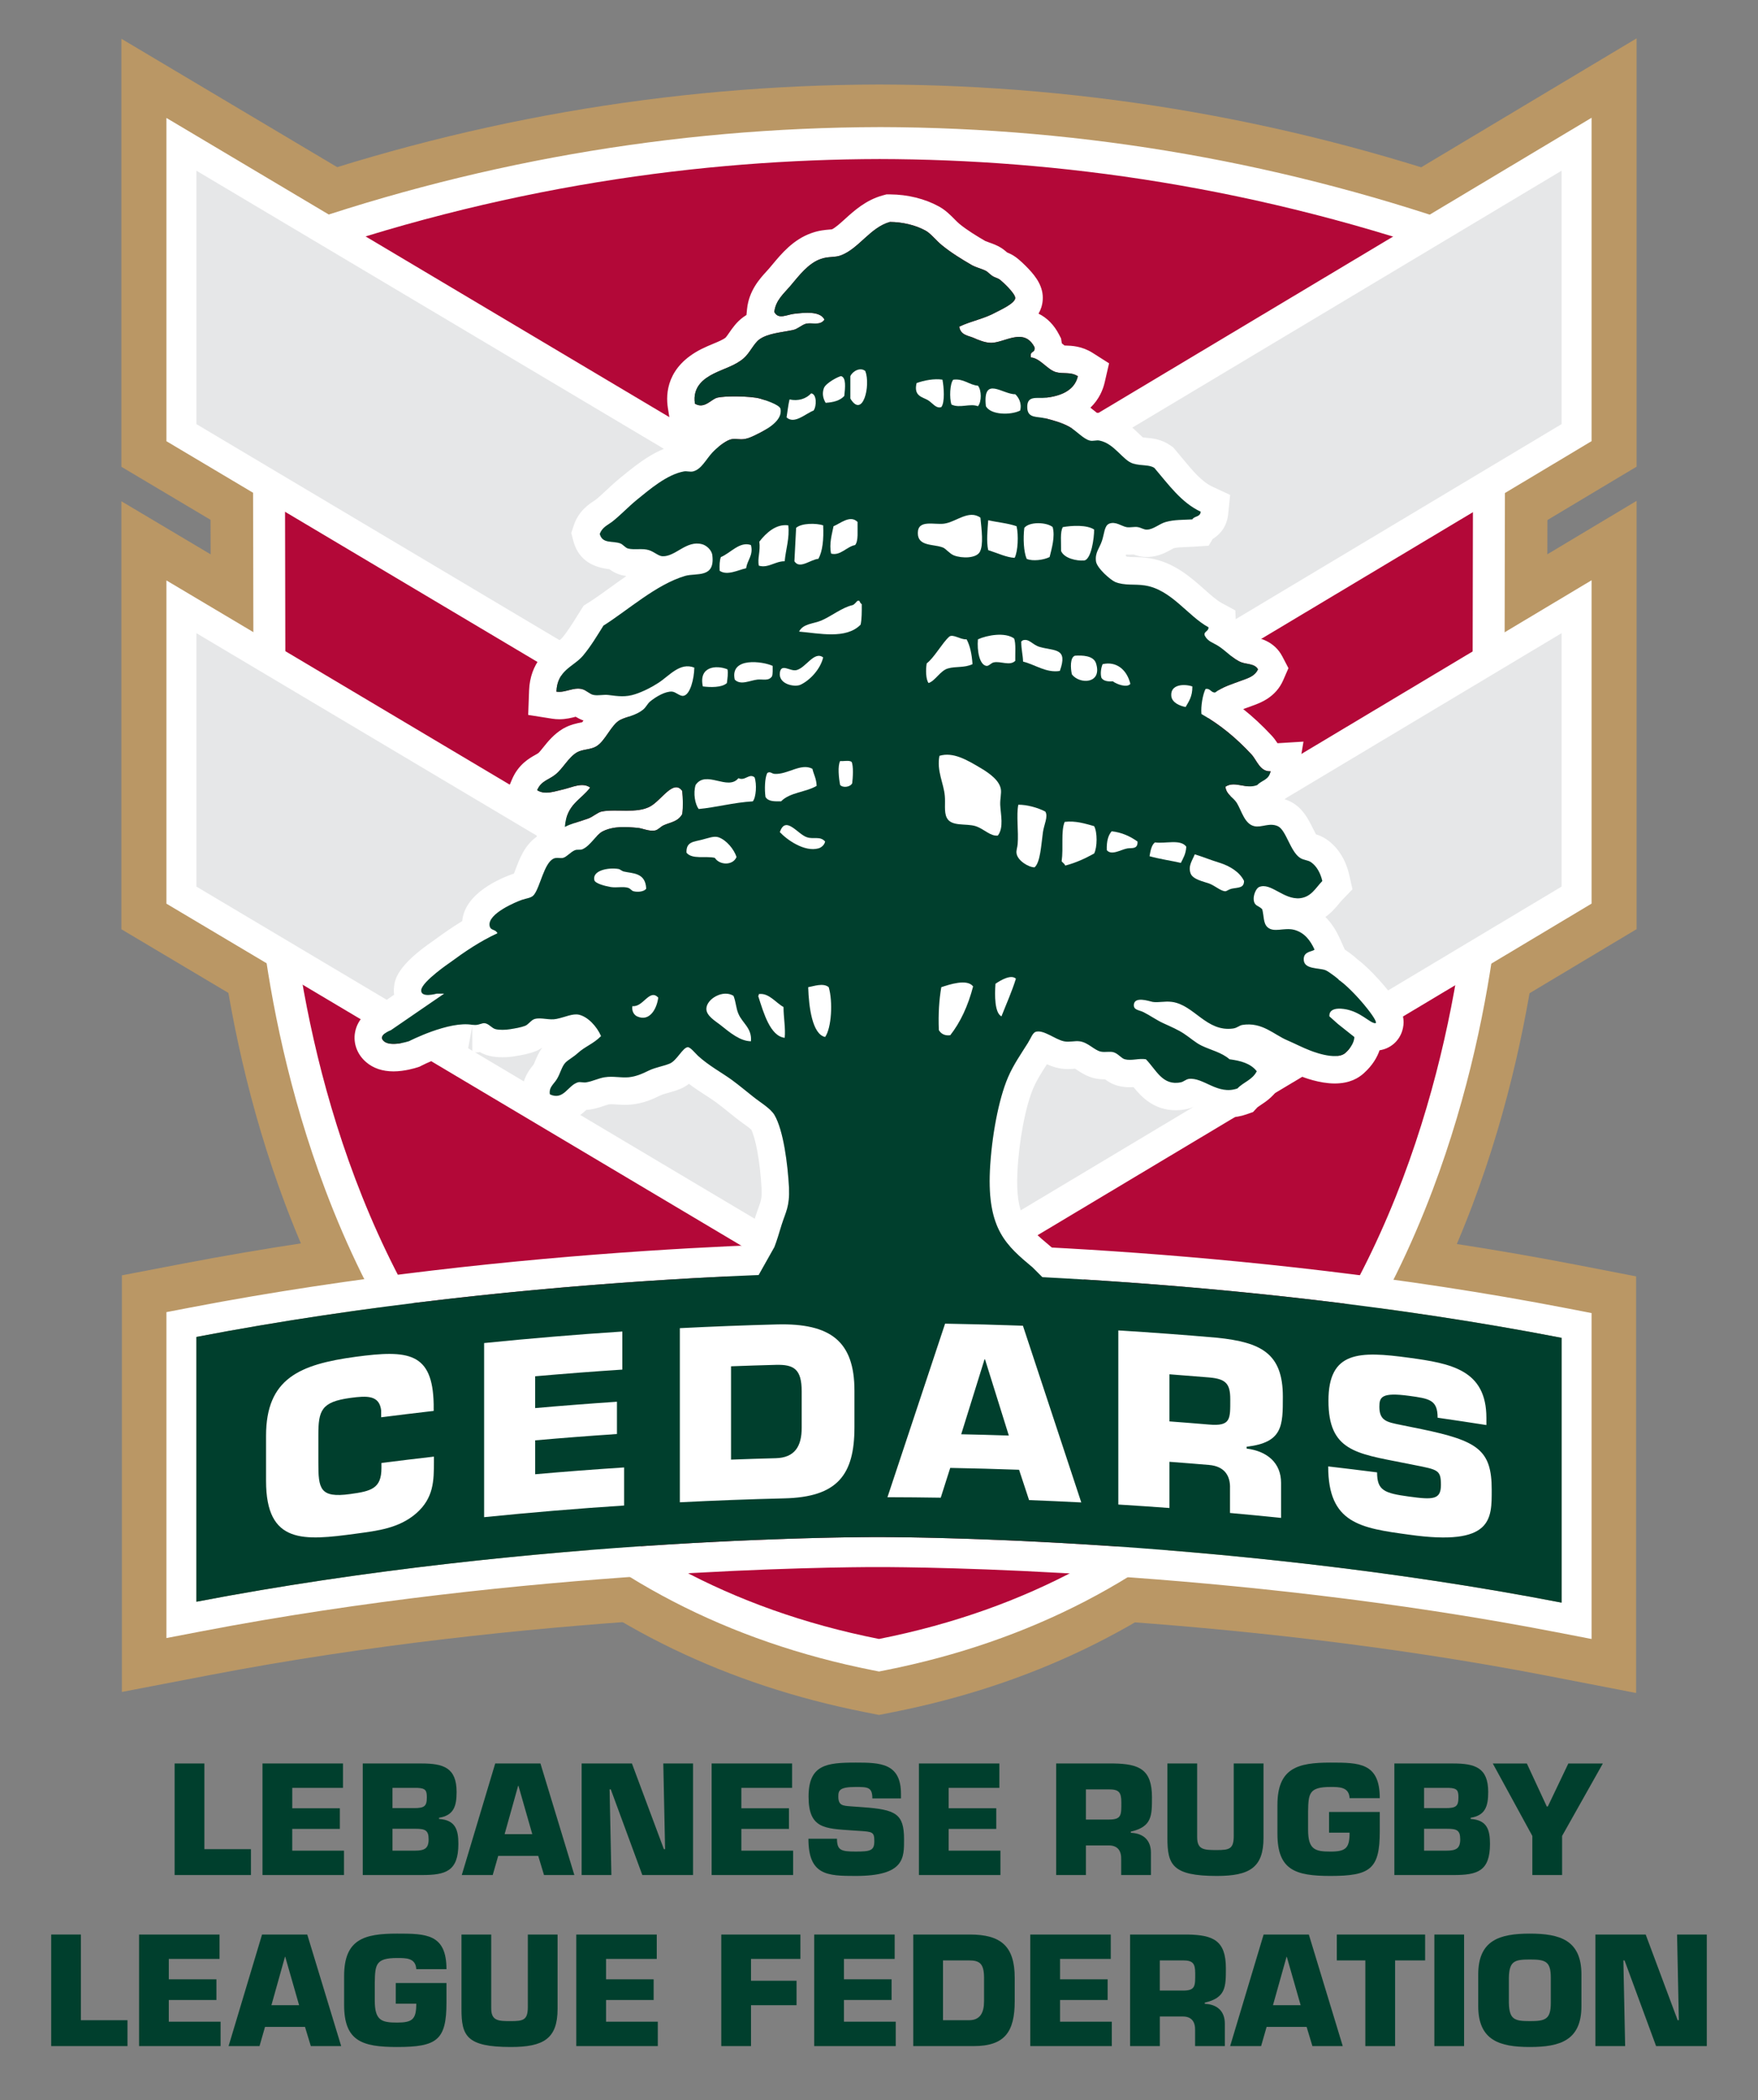 <?xml version="1.0" encoding="UTF-8"?>
<svg id="Layer_1" xmlns="http://www.w3.org/2000/svg" version="1.1" viewBox="0 0 1172.08 1400">
  <rect x="0" y="0" width="1172.08" height="1400" fill="#808080" stroke="none"/>
  <!-- Generator: Adobe Illustrator 30.0.0, SVG Export Plug-In . SVG Version: 2.1.1 Build 123)  -->
  <defs>
    <style>
      .st0, .st1 {
        fill: none;
      }

      .st1 {
        stroke-width: 5.23px;
      }

      .st1, .st2 {
        stroke: #fff;
        stroke-miterlimit: 10;
      }

      .st3 {
        fill: #d11242;
      }

      .st4 {
        fill: #fff;
      }

      .st5 {
        fill: #ba9765;
      }

      .st2 {
        fill: #006938;
        stroke-linecap: round;
        stroke-width: 3.82px;
      }

      .st6 {
        fill: #003f2d;
      }

      .st7 {
        fill: #b30838;
      }

      .st8 {
        fill: #e6e7e8;
      }
    </style>
  </defs>
  <rect class="st0" width="1172.08" height="1400"/>
  <g>
    <path class="st5" d="M586.49,848.13c18.72,0,233.98.95,454.62,43.72v176.52c-220.69-42.76-436.01-43.7-454.63-43.7-.86,0-1.3,0-1.3,0,0,0-.44,0-1.32,0-18.7,0-233.12.94-452.9,43.11v-176.53c219.9-42.18,434.45-43.11,452.93-43.11.85,0,1.29,0,1.29,0,0,0,.45,0,1.32,0M586.49,798.45h-1.31s-1.29,0-1.29,0c-23.84,0-239.34,1.23-462.29,44l-40.33,7.73v277.72l59.05-11.33c213.87-41.03,420.66-42.22,443.54-42.22h1.32s.22,0,.22,0h1.08c22.96,0,230.49,1.2,445.18,42.79l59.14,11.46v-277.73l-40.23-7.8c-223.77-43.37-440.14-44.63-464.07-44.63h0Z"/>
    <path class="st5" d="M1041.12,422.1v168.94l-453.71,271.53-456.46-271.53v-168.94l456.46,271.52,453.71-271.52M1091.14,333.89l-75.7,45.3-428.11,256.2L156.52,379.12l-75.58-44.96v285.32l24.44,14.54,456.46,271.52,25.65,15.26,25.61-15.32,453.71-271.52,24.33-14.56v-285.51h0Z"/>
    <path class="st5" d="M1041.12,113.79v168.95l-453.71,271.54L130.95,282.74V113.79l456.46,271.54,453.71-271.54M1091.14,25.57l-75.7,45.3-428.11,256.22L156.52,70.81,80.94,25.84v285.34l24.44,14.54,456.46,271.54,25.65,15.26,25.61-15.33,453.71-271.54,24.33-14.56V25.57h0Z"/>
    <path class="st3" d="M586.47,106.15c-116.9.24-252.49,17.73-396.75,69.52l.42,203.33.31,160.19s-8.04,473.58,395.6,553.52c403.63-79.94,395.6-553.52,395.6-553.52l.3-160.19.41-203.33c-144.25-51.79-279-69.28-395.88-69.52Z"/>
    <path class="st5" d="M586.47,106.04c116.89.23,251.64,17.73,395.88,69.51l-.41,203.33-.3,160.19s8.03,473.58-395.6,553.52c-403.64-79.94-395.6-553.52-395.6-553.52l-.31-160.19-.42-203.33c144.26-51.79,279.85-69.28,396.75-69.51M586.47,56.35h-.1c-141.23.28-280.33,24.65-413.44,72.43l-32.97,11.84.07,35.03.42,203.33.31,159.8c-.12,10.46-.38,132.06,49.63,264.61,69.76,184.88,203.24,301.74,386,337.93l9.65,1.91,9.65-1.91c182.76-36.2,316.23-153.05,385.99-337.93,50.02-132.56,49.76-254.16,49.64-264.61l.3-159.81.41-203.32.07-35.03-32.97-11.84c-133.1-47.78-271.91-72.15-412.57-72.43h-.1Z"/>
    <g>
      <path class="st7" d="M583.98,1103.03c-94.16-18.65-174.08-60.06-237.53-123.1-50.64-50.31-90.86-114.34-119.52-190.32-48.61-128.81-47.2-245.8-47.12-250.72l-.74-370.83,7.07-2.54c128.88-46.26,263.56-69.86,400.33-70.14,136.24.28,270.64,23.88,399.5,70.14l7.06,2.54-.43,210.84-.3,160.19c.08,4.72,1.48,121.71-47.12,250.52-28.67,75.98-68.88,140.01-119.52,190.32-63.45,63.04-143.37,104.45-237.53,123.1l-2.07.41-2.07-.41Z"/>
      <path class="st4" d="M586.47,106.03c116.89.24,251.64,17.73,395.88,69.52l-.41,203.33-.3,160.19s8.03,473.58-395.6,553.52c-403.64-79.94-395.6-553.52-395.6-553.52l-.31-160.19-.42-203.33c144.26-51.79,279.85-69.28,396.75-69.52M586.51,84.74h-.09c-137.98.28-273.88,24.09-403.9,70.77l-14.13,5.07.03,15.01.42,203.33.31,160c-.11,7.5-.95,125.24,47.81,254.44,29.21,77.41,70.25,142.72,121.98,194.11,64.97,64.54,146.71,106.93,242.97,125.99l4.14.82,4.14-.82c96.25-19.06,178-61.45,242.96-125.99,51.73-51.39,92.77-116.7,121.98-194.11,48.76-129.21,47.91-246.96,47.81-254.45l.3-160,.41-203.33.03-15.01-14.13-5.07c-130.02-46.68-265.62-70.49-403.04-70.77h0Z"/>
    </g>
    <g>
      <polygon class="st8" points="120.95 288.43 120.95 96.2 587.4 373.68 1051.13 96.14 1051.13 288.41 587.43 565.93 120.95 288.43"/>
      <path class="st4" d="M1041.12,113.79v168.95l-453.71,271.54L130.95,282.74V113.79l456.46,271.54,453.71-271.54M1061.13,78.5l-30.28,18.12-443.47,265.41L141.18,96.6l-30.23-17.98v215.5l9.78,5.82,456.46,271.54,10.26,6.1,10.24-6.13,453.71-271.54,9.73-5.83V78.5h0Z"/>
    </g>
    <path class="st2" d="M586.04,563.44"/>
    <g>
      <polygon class="st8" points="120.95 596.73 120.95 404.51 587.4 681.98 1051.13 404.46 1051.13 596.71 587.43 874.22 120.95 596.73"/>
      <path class="st4" d="M1041.12,422.1v168.94l-453.71,271.53-456.46-271.53v-168.94l456.46,271.52,453.71-271.52M1061.13,386.82l-30.28,18.12-443.47,265.39L141.18,404.91l-30.23-17.98v215.49l9.78,5.81,456.46,271.53,10.26,6.1,10.24-6.13,453.71-271.53,9.73-5.82v-215.57h0Z"/>
    </g>
    <path class="st4" d="M586.49,848.13c18.72,0,234,.95,454.63,43.72v176.52c-220.69-42.76-436.02-43.7-454.64-43.7-.86,0-1.3,0-1.3,0,0,0-.44,0-1.32,0-18.69,0-233.11.94-452.9,43.11v-176.53c219.92-42.18,434.45-43.11,452.93-43.11.85,0,1.29,0,1.29,0,0,0,.45,0,1.32,0M586.49,828.12h-1.32s-1.28,0-1.28,0c-23.55,0-236.43,1.22-456.7,43.47l-16.24,3.12v217.27l23.77-4.56c216.58-41.55,425.97-42.75,449.13-42.75h2.62c23.25,0,233.42,1.21,450.84,43.33l23.81,4.61v-217.27l-16.2-3.14c-221.05-42.85-434.79-44.08-458.43-44.08h0Z"/>
    <path class="st4" d="M593.35,147.94c8.06.06,16.83,1.96,23.72,5.76,3.45,1.85,6.95,6.5,10.85,9.68,5.98,4.93,13.3,9.42,19.68,13.13,3.05,1.8,6.37,2.39,9.7,4.02,1.39.74,2.65,2.33,4.36,3.43,1.5,1.03,3.51,1.36,4.8,2.32,1.68,1.21,10.64,9.39,10.43,12.48-.24,3.47-9.77,7.79-12.42,9.18-8.43,4.72-16.54,5.83-24.89,9.8.78,5.6,6,6,9.2,7.33,3.55,1.58,8.04,3.45,12.06,3.45,5.48,0,12.44-3.95,18.62-3.95,3.94,0,7.57,1.61,10.29,6.87.66,4.28-3.39,2-2.4,6.84,5.96.38,10.8,7.92,16.43,9.7,5.05,1.52,9.91-.35,14.87,2.8-2.3,10.02-12.31,13.3-21.28,14.33-.98.11-1.98.13-2.97.13-.74,0-1.47-.01-2.18-.01-4.18,0-7.59.46-7.27,6.74.33,7.12,6.82,5.48,11.99,6.89,4.55,1.14,11.03,2.82,16.12,5.69,4.77,2.66,9.2,8.02,13.6,9.13.46.12.94.17,1.42.17,1.24,0,2.53-.29,3.78-.29.43,0,.85.03,1.27.12,10.03,2.04,15.65,13.47,22.47,15.36,5.67,1.64,10.68.53,14.1,2.92,9.33,10.96,17.95,23.14,30.86,29.14-.39,3.75-4.18,2.7-5.6,5.1-6.4.42-11.78.11-17.68,1.74-4.24,1.14-8.11,4.92-12.42,5.09-.11,0-.23.01-.34.01-1.9,0-3.66-1.27-5.73-1.65-.55-.11-1.12-.14-1.69-.14-1.47,0-2.98.25-4.44.25-.5,0-1-.03-1.49-.11-2.66-.47-5.84-2.79-9.17-2.79-.82,0-1.64.14-2.48.48-3.25,1.33-3.21,6.74-4.8,11.41-1.58,4.88-4.76,7.77-3.99,13.68.58,4.51,9.73,12.5,12.83,13.79,6.15,2.56,13.27,1.25,19.67,2.29,17.64,2.64,28.68,20.41,42.52,27.91.13,2.9-3.73,2.78-2.4,5.75,2.16,3.94,5.77,4.57,9.25,6.9,5.05,3.31,9.98,8.9,15.27,10.78,3.54,1.28,8.88.83,10.84,4.59-2.01,4.62-6.85,5.95-10.84,7.44-6.18,2.34-12.66,4.18-17.68,7.98-.11.01-.22.02-.33.02-2.27,0-2.88-2.41-5.21-2.41-.28,0-.59.04-.92.11-1.84,3.92-3.14,11.27-2.69,16.62,12.62,7.28,23.08,15.94,33.24,26.83,3.64,3.86,5.64,11.38,12.3,11.38.18,0,.37,0,.56-.02-.98,5.86-5.99,5.97-8.84,9.17-1.65.67-3.29.91-4.9.91-3.8,0-7.47-1.31-10.95-1.31-1.87,0-3.69.38-5.45,1.54.78,5.59,5.13,6.79,7.65,10.81,3.26,5.42,5.22,14.06,11.6,15.48.69.16,1.38.22,2.08.22,2.95,0,5.98-1.13,9.17-1.13,1.45,0,2.93.23,4.45.91,5.54,2.48,8.28,16.9,14.91,21.18,2.48,1.57,5.16,1.41,7.16,2.79,3.83,2.56,6.44,7.39,7.62,12.58-4.52,4.68-7.26,10.53-14.78,11.47-.53.06-1.05.08-1.56.08-9,0-16.25-8.12-22.9-8.12-.99,0-1.96.18-2.92.59-2.06.91-3.91,5.45-3.58,8.53.49,4.41,3.26,3.69,5.67,6.29,1.21,4.41.61,9.41,3.58,12.02,1.55,1.37,3.44,1.74,5.55,1.74,2.48,0,5.25-.51,8.1-.51,1.32,0,2.66.11,4,.44,6.92,1.8,10.9,7.09,13.65,13.19-1.31,1.49-7.1.97-7.19,6.27-.24,7.05,9.75,5.75,14.42,7.44,2.21.8,9.4,6.44,9.01,6.44-.05,0-.26-.11-.66-.37,10.07,6.55,28.56,29.3,24.91,29.3s-9.95-8.01-20.92-9.5c-1.13-.15-2.13-.22-3.01-.22-7.69,0-6.62,5.19-6.62,5.19l5.64,5.02,10.96,8.71s.33,4.95-5.97,10.6c-1.74,1.56-4.34,2.12-7.19,2.12-7.48,0-16.7-3.89-16.7-3.89-4.68-1.78-9.65-4.41-14.74-6.6-8.04-3.34-15.13-10.62-26.01-10.62-1.3,0-2.66.11-4.09.33-2.05.37-3.36,1.92-6.03,2.36-1.16.17-2.28.24-3.37.24-15.6,0-23.63-16.12-37.57-17.97-1.02-.13-2-.18-2.96-.18-2.63,0-5.06.37-7.38.37-.86,0-1.7-.05-2.53-.19-1.18-.22-4.81-1.44-7.86-1.44-2.34,0-4.33.71-4.61,3.14-.37,3.88,3.35,3.61,6.44,5.16,4.13,2.04,8.61,5.27,13.23,7.39,5.14,2.33,10.07,4.51,13.66,6.91,4.18,2.73,7.73,6.03,11.72,7.97,6.19,3.02,13.52,4.54,18.73,9.14,7.29.96,13.96,2.66,18.16,7.98-2.88,5.79-8.92,7.23-12.86,11.46-2.14.75-4.17,1.06-6.12,1.06-9.59,0-17.18-7.5-24.93-7.5-.48,0-.96.03-1.45.09-1.96.32-3.55,1.97-5.26,2.26-1.23.25-2.38.37-3.46.37-9.66,0-13.64-9.44-19.84-15.72-.83-.15-1.68-.21-2.54-.21-2.72,0-5.55.58-8.25.58-1.1,0-2.19-.1-3.24-.37-2.23-.53-4.35-3.62-7.29-4.6-.88-.31-1.83-.39-2.82-.39-1.11,0-2.28.1-3.46.1-.84,0-1.68-.05-2.52-.23-4.42-1.01-8.41-6.13-14.05-6.87-.55-.08-1.12-.11-1.69-.11-1.95,0-4.02.36-6.11.36-.88,0-1.76-.06-2.63-.25-5.37-1.08-12.03-6.57-17.14-6.57-.61,0-1.19.08-1.75.25-2.04.64-3.26,4.32-5.21,7.43-4.44,7.1-9.65,14.51-13.24,22.88-6.28,14.6-10.96,39.48-12.09,62.23-1.8,39.3,11.12,49.98,28.54,64.58l17.58,17.62h-207.39l17.6-31.29c1.63-4.19,3.22-9.63,4.85-14.9,2.69-8.49,5.38-11.96,4.89-24.56-.86-15.85-3.7-38.38-9.74-48.6-2.69-4.45-9.53-8.39-13.97-11.98-5.29-4.15-9.29-7.58-14.49-11.4-6.73-4.87-15.19-9.35-22.48-16-1.95-1.83-5-5.75-6.79-5.75-3.38.15-7.26,8.89-12.06,10.92-4.31,1.79-9.08,2.41-13.74,4.55-4.39,2.18-8.5,4.04-13.55,4.56-.83.08-1.67.12-2.51.12-3.01,0-6.1-.41-9.31-.41-1.38,0-2.79.08-4.22.3-4.02.63-8.18,2.73-12.1,3.35-.44.1-.88.14-1.32.14-1.13,0-2.25-.25-3.28-.25-.35,0-.69.03-1.02.11-5.65,1.49-8.55,9.08-14.69,9.08-1.24,0-2.61-.31-4.17-1.04-.81-4.82,2.82-6.9,4.77-10.3,2.15-3.48,3.17-8.32,5.66-10.88,2.07-2,5.34-3.72,8.07-6.2,5.13-4.68,10.42-6.17,15.63-11.44-2.8-6.41-8.76-12.93-14.82-14.28-.61-.13-1.23-.19-1.87-.19-3.77,0-8.09,2.02-13.04,3.02-.97.21-1.95.28-2.94.28-2.83,0-5.72-.62-8.45-.62-1.04,0-2.04.09-3.02.34-2.45.64-4.26,3.72-6.44,4.58-2.64,1.06-6.81,1.77-10.03,2.27-1.57.27-3.39.42-5.14.42-1.66,0-3.24-.13-4.46-.42-2.62-.56-4.53-3.65-7.3-3.98-.14-.02-.28-.03-.42-.03-1.55,0-3.25.97-5.18,1.15-.16.02-.37.04-.61.04-.81,0-1.94-.11-2.15-.11-.07,0-.04.01.14.05-1.47-.28-3.04-.4-4.69-.4-15.68,0-37.72,11.34-37.72,11.34,0,0-5.31,1.77-10.23,1.77-2.46,0-4.82-.44-6.37-1.77-4.65-3.97,4.65-7.36,4.65-7.36l35.53-24.37h-4.98s-3.05.88-5.84.88c-2.49,0-4.77-.7-4.46-3.37.65-5.66,19.12-18.21,19.12-18.21,9.98-7.34,20.24-14.31,31.69-19.55-1.51-3.11-4.65-1.41-5.26-5.14-1.22-7.95,17.59-15.77,21.7-17.19,3.1-1.03,6.41-1.19,7.99-3.42,4.1-5.4,6.63-20.85,12.87-23.97.85-.41,1.72-.52,2.58-.52.91,0,1.8.12,2.63.12.42,0,.83-.03,1.21-.12,2.7-.8,5.18-4.15,8.04-5.18.69-.24,1.38-.28,2.08-.28.23,0,.45,0,.68,0,.72,0,1.42-.03,2.08-.31,5.33-2.22,9.2-9.81,13.6-11.97,4.41-2.2,9.27-2.83,14.13-2.83,3.09,0,6.19.26,9.17.53,2.87.27,6.23,1.89,9.78,1.89.61,0,1.23-.05,1.85-.16,2-.4,3.59-2.5,5.62-3.43,4.2-1.98,9.52-2.28,12.42-7.47.66-4.82.46-10.47,0-15.43-1.26-1.74-2.6-2.45-4.03-2.45-5.18,0-11.3,9.41-17.19,12.69-4.44,2.51-10.08,2.91-15.81,2.91-2.71,0-5.44-.09-8.08-.09-3.08,0-6.02.12-8.65.66-2.69.6-5.7,3.43-8.8,4.61-6.01,2.18-11.53,3.43-15.68,5.66,1.06-15.22,10.84-18.03,16.86-26.27-1.67-1.2-3.5-1.64-5.41-1.64-3.94,0-8.24,1.86-12.21,2.81-3.88.87-7.92,2.23-11.69,2.23-2.12,0-4.15-.43-6.03-1.62,2.66-6.31,7.54-6.75,12.06-10.37,5.06-3.92,8.64-11.36,14.43-14.84,3.91-2.22,9-1.71,12.86-3.99,6.15-3.53,10.02-14.63,16.05-17.68,4.56-2.33,9.98-2.66,15.24-6.84,1.74-1.36,2.9-3.78,4.43-5.21,3.95-3.34,10.06-6.81,14.33-6.81.19,0,.37,0,.55.02,2.38.18,4.85,2.85,7.12,2.85.16,0,.33-.01.49-.04,4.65-.79,7.13-11.73,7.25-18.8-1.57-.62-3.08-.89-4.52-.89-7.48,0-13.45,7.27-19.59,11.13-4.08,2.69-10.05,5.76-15.23,7.45-3.15,1.03-5.91,1.39-8.7,1.39-2.94,0-5.9-.4-9.38-.85-.54-.06-1.09-.08-1.64-.08-1.89,0-3.84.28-5.69.28-.79,0-1.55-.05-2.29-.19-2.64-.46-4.97-3.23-8.02-3.97-.84-.19-1.67-.28-2.5-.28-4.24,0-8.3,2.15-12.59,2.15-.6,0-1.21-.04-1.82-.14.53-14.41,11.36-16.51,17.71-23.95,5.22-6.24,9.11-12.82,13.65-20.04,16.4-10.33,35.27-27.52,54.57-33.18,7.57-2.09,19.88,1.69,18.04-13.65-.4-3.75-4.15-6.77-6.81-7.44-1.2-.32-2.35-.47-3.47-.47-8.6,0-14.94,8.48-22.58,8.48-.15,0-.3,0-.45,0-2.69-.17-5.33-2.88-8.89-4.05-1.77-.58-3.69-.69-5.63-.69-1.25,0-2.5.05-3.73.05-1.61,0-3.18-.08-4.64-.45-1.8-.46-3.38-2.77-5.21-3.43-5.21-1.85-11.89.43-13.64-6.25,1.47-4.41,5.24-5.91,8.07-8.03,5.65-4.38,10.74-9.95,16.77-14.86,8.3-6.69,19.87-16.8,31.36-18.84.32-.05.65-.07.98-.07,1.17,0,2.4.24,3.59.24.51,0,1.01-.04,1.5-.17,5.49-1.45,8.34-7.74,12.78-12.58,2.86-3.04,7.95-7.27,11.65-8.57,1.14-.39,2.15-.51,3.15-.51,1.42,0,2.79.23,4.39.23.89,0,1.85-.07,2.93-.3,2.2-.41,5.08-1.71,8.39-3.42,5.09-2.54,16.69-8.56,14.91-16.6-.66-2.88-11.42-6.2-13.72-6.82-3.23-.93-10.31-1.45-16.82-1.45-4.76,0-9.22.28-11.66.87-3.2.82-6.62,5.14-11,5.14-1.2,0-2.47-.32-3.84-1.14-1.82-11.58,6.45-16.97,12.48-20.03,6.74-3.39,14.33-5.32,20.03-10.26,4-3.42,6.76-9.9,10.43-12.57,5.79-4.11,14.25-4.55,22.48-6.28,3.01-.65,5.3-2.99,8.07-4,.91-.33,1.92-.43,2.98-.43,1.27,0,2.6.13,3.9.13,2.28,0,4.45-.4,5.99-2.6-1.73-3.62-6.38-4.57-11.33-4.57-3,0-6.12.35-8.75.66-2.97.31-6.12,1.66-8.76,1.66-1.87,0-3.48-.68-4.59-2.89.77-7.7,6.55-12.47,10.5-17.13,5.84-6.9,12.05-15.3,20.48-18.19,4.93-1.8,9.25-.87,13.25-2.34,12.04-4.43,19.75-18.74,32.84-22.33M590.95,129.6l-2.44.67c-11.16,3.06-18.95,10.12-25.2,15.78-3.14,2.85-6.39,5.79-8.68,6.84-.41.04-1.02.09-1.51.13-2.83.23-7.1.57-11.96,2.31-12.24,4.26-20.11,13.73-26.45,21.35-.64.77-1.28,1.54-1.91,2.28-.57.67-1.2,1.36-1.85,2.06-4.36,4.76-11.65,12.74-12.89,25.07l-.39,3.9c-.66.41-1.32.84-1.97,1.3l-.09.07-.09.07c-4.39,3.2-7.22,7.29-9.49,10.58-.68.99-1.7,2.46-2.19,2.99-1.75,1.44-4.94,2.77-8.32,4.17-2.41,1-5.13,2.13-7.89,3.52-22.99,11.65-23.87,29.58-22.35,39.24l1.34,8.49,7.38,4.4c2.74,1.64,5.62,2.74,8.6,3.29-.43.43-.75.77-.96.99l-.07.07-.07.07c-1.94,2.11-3.54,4.24-4.83,5.95-.15.2-.32.42-.48.64-1.01.04-2.01.13-2.97.29l-.14.02-.14.02c-15.19,2.69-28.1,13.21-37.52,20.88l-2.13,1.73c-3.4,2.77-6.41,5.58-9.06,8.07-2.57,2.41-5.01,4.68-7.28,6.46-.29.21-.6.4-.92.61-3.34,2.19-10.29,6.73-13.45,16.23l-1.72,5.16,1.38,5.26c2.91,11.11,10.98,17.46,24,18.87,1.85,1.37,4.52,3.01,7.98,3.91,1.17.3,2.31.51,3.39.67-3.64,2.51-7.16,5.06-10.57,7.52-5.13,3.71-9.98,7.21-14.4,10l-3.53,2.23-2.22,3.54-1.83,2.92c-3.55,5.69-6.61,10.61-10.28,15.01-.65.74-2.18,1.89-3.66,3.01-6.18,4.67-17.69,13.37-18.38,32.11l-.6,16.24,16.05,2.53c1.53.24,3.1.36,4.67.36,4.48,0,8.2-.96,10.91-1.66.01,0,.03,0,.04-.01,1.38.84,3.11,1.76,5.2,2.5-.3.43-.6.83-.87,1.18-.19.04-.39.07-.56.11-2.95.57-7.4,1.43-11.95,4.02l-.19.11-.19.11c-6.02,3.62-9.94,8.5-13.09,12.43-1,1.25-2.51,3.13-3.14,3.65l-.12.1-.1.08c-.27.22-1.17.72-1.89,1.13-3.96,2.22-11.34,6.35-15.59,16.43l-6.01,14.26,13.06,8.3c3.19,2.03,6.69,3.38,10.44,4.03-.17,1.2-.31,2.44-.4,3.73l-.55,7.81c-8.08,5.55-11.58,14.91-14.45,22.59-.22.59-.47,1.27-.74,1.96-.09.03-.17.06-.26.09l-.11.04-.11.04c-8.03,2.77-32.37,12.72-34.02,31.52-6.87,4.18-13.12,8.61-18.71,12.71-25.14,17.15-26.21,26.55-26.73,31.08-.21,1.8-.21,3.59.01,5.32l-10.9,7.47c-5.24,2.4-13.33,7.64-15.13,17.6-1.32,7.35,1.45,14.77,7.41,19.86,4.77,4.08,10.92,6.15,18.26,6.15s14.65-2.25,16.01-2.7l1.34-.45,1.26-.65c7.55-3.86,21.67-9.31,29.34-9.31.79,0,1.21.07,1.32.09l3.2-17.08.04,17.34h-.05c-.2,0-.53,0-.95-.03h.17c.86.07,1.88.14,2.98.14.96,0,1.86-.05,2.73-.16.07,0,.14-.02.21-.03,1.76,1.01,3.95,1.98,6.56,2.56,2.51.57,5.37.86,8.48.86,2.75,0,5.54-.23,8.09-.66,4.74-.75,9.7-1.67,13.88-3.34,1.75-.68,3.26-1.54,4.54-2.42-2.34,3.19-3.71,6.47-4.77,9.01-.31.74-.77,1.86-.98,2.22l-.1.16c-.17.22-.34.43-.51.64-2.34,2.89-8.54,10.55-6.61,22.1l1.58,9.45,8.67,4.09c3.93,1.85,7.96,2.8,11.99,2.8,9.95,0,16.55-5.63,20.08-8.96,1.22-.05,2.43-.19,3.6-.43,3.24-.56,6.09-1.52,8.4-2.3,1.03-.35,2.59-.87,3.15-.97.33-.05.81-.08,1.39-.08,1.02,0,2.26.08,3.58.17,1.7.11,3.64.24,5.73.24,1.53,0,2.95-.07,4.34-.21,8-.82,14.06-3.51,19.56-6.23,1.2-.53,2.84-.98,4.72-1.51,2.44-.68,5.21-1.45,8.19-2.68,2.18-.92,4.09-2.09,5.79-3.36,3.87,2.94,7.7,5.41,11.22,7.69,2.4,1.56,4.68,3.03,6.58,4.41,2.92,2.14,5.48,4.21,8.45,6.6,1.7,1.37,3.46,2.79,5.37,4.29,1.62,1.3,3.29,2.51,4.9,3.67,1.53,1.1,4,2.89,5.02,3.87,2.69,5.24,5.83,20.12,6.9,39.56.23,6.13-.41,7.86-2.07,12.44-.6,1.64-1.28,3.5-1.98,5.73l-.92,3c-1.05,3.43-2.13,6.96-3.11,9.68l-16.91,30.07-15.35,27.3h282.86l-31.19-31.26-17.58-17.62-.57-.58-.62-.52-.2-.17c-15.92-13.35-23.18-19.44-21.81-49.54,1.03-20.69,5.4-43.68,10.62-55.83,2.25-5.27,5.52-10.37,8.99-15.77.02-.03.04-.07.06-.1,2.36,1.05,4.97,2.03,7.83,2.61,1.9.4,3.99.61,6.25.61,1.84,0,3.43-.14,4.72-.25.36.24.75.5,1.09.73,2.82,1.89,6.69,4.49,11.97,5.69l.17.04.17.04c1.97.41,4.02.61,6.25.61.11,0,.21,0,.32,0,2.01,1.52,4.93,3.37,8.75,4.33,2.45.63,4.97.93,7.73.93.87,0,1.69-.03,2.48-.08,5.23,6.48,13.61,15.42,28.14,15.42,2.27,0,4.61-.24,6.95-.7,1.66-.32,3.12-.79,4.36-1.3.76.34,1.59.72,2.3,1.05,5.24,2.42,12.41,5.74,21.49,5.74,4.13,0,8.22-.7,12.18-2.09l4.27-1.5,2.98-3.2c.36-.3,1.34-.94,2.06-1.42,3.72-2.44,9.93-6.53,13.88-14.46l4.24-8.52c2.51,1.17,5.09,2.34,7.76,3.37,2.76,1.14,13.31,5.19,23.49,5.19s15.95-3.7,19.41-6.8c5.91-5.3,8.97-10.77,10.53-15.34,7.16-1.06,13.08-6.09,15.18-13.19,2.92-9.86-1.91-17.94-12.49-30.32-3.08-3.6-10.5-11.92-17.8-17.41-1.67-1.59-3.37-2.85-4.72-3.86-1.26-.94-2.38-1.72-3.37-2.39l-3.42-7.58c-2.56-5.66-5.73-10.38-9.49-14.11,4.14-2.93,7-6.39,9.11-8.94.76-.92,1.48-1.79,2.06-2.39l6.88-7.13-2.19-9.66c-2.32-10.23-7.72-18.64-15.2-23.68-2.55-1.74-5.06-2.7-6.96-3.3-.66-1.18-1.42-2.72-2-3.88-3.19-6.43-7.15-14.44-15.9-18.35-1-.45-2.02-.83-3.07-1.16,3.58-3.05,7.55-7.95,8.84-15.69l3.81-22.71-17.31,1.06c-1.08-1.64-2.38-3.48-4.09-5.29-6.14-6.58-12.32-12.34-18.77-17.46.53-.19,1.06-.38,1.58-.57,1.31-.47,2.62-.94,3.92-1.43l.92-.34c4.96-1.79,15.27-5.51,20.24-16.93l3.49-8.02-4.05-7.76c-5.49-10.53-15.8-12.46-20.2-13.28-.23-.04-.46-.08-.69-.13-.99-.63-2.85-2.18-4.13-3.24-1.77-1.47-3.73-3.1-5.92-4.64l-.43-9.44-9.09-4.93c-3.36-1.82-7.34-5.36-11.55-9.11-9.17-8.16-20.57-18.31-36.87-20.8-3.63-.58-6.95-.66-9.89-.72-1.53-.03-3.71-.08-4.94-.26-.25-.2-.52-.43-.79-.67.11-.24.22-.49.33-.74.62.04,1.24.06,1.89.06,1.17,0,2.22-.07,3.08-.13,1.99.74,5.02,1.68,8.78,1.68.47,0,.95-.01,1.42-.04,6.65-.35,11.64-3.11,14.96-4.95.52-.28,1.19-.66,1.58-.85,2.29-.57,4.84-.66,8.29-.79,1.74-.06,3.52-.13,5.38-.25l9.64-.63,2.65-4.47c7.93-4.83,9.9-12.13,10.34-16.4l1.34-12.98-11.83-5.51c-7.15-3.32-13.46-10.96-20.14-19.03-1.49-1.81-2.99-3.61-4.49-5.38l-1.53-1.8-1.94-1.35c-5.98-4.17-12.12-4.7-16.18-5.05-.76-.07-1.49-.13-2.11-.21-.69-.62-1.6-1.5-2.34-2.21-4.74-4.58-11.89-11.49-22.72-13.71-1.6-.33-3.27-.5-4.98-.5-.21,0-.41,0-.61,0-.31-.25-.61-.49-.87-.7-1.03-.84-2.17-1.77-3.43-2.72,5.91-5.66,8.45-12.19,9.54-16.95l2.9-12.62-10.92-6.94c-7.2-4.57-14.02-4.79-18.1-4.91-.21,0-.45-.01-.68-.02-.49-.38-1.04-.84-1.48-1.2-.11-.08-.21-.17-.32-.26-.01-.09-.02-.17-.04-.25l-.46-2.98-1.38-2.67c-3.32-6.41-7.99-11.12-13.65-13.88,1.52-2.61,2.55-5.61,2.79-9.08.62-8.8-4.41-15.43-9.42-20.76-2.8-2.98-6.21-6.13-8.4-7.73-2.26-1.67-4.41-2.62-5.91-3.22-1.17-1.04-3.01-2.64-5.52-3.97l-.26-.14-.26-.13c-2.46-1.21-4.65-1.98-6.41-2.6-.76-.27-1.81-.64-2.13-.8-5.36-3.12-12.14-7.22-17.26-11.45-.91-.74-2.08-1.93-3.21-3.07-2.87-2.89-6.11-6.17-10.53-8.56-9.22-5.07-20.71-7.91-32.35-7.99l-2.53-.02h0Z"/>
    <g>
      <g>
        <g>
          <path class="st4" d="M574.75,244.9c1.11,0,2.21.34,3.15,1.12,2.89,7.59.26,22.66-4.93,22.66-1.49,0-3.2-1.25-5.05-4.3v-14.94c1.11-2.45,4.04-4.54,6.83-4.54M574.75,228.36c-9.24,0-18.04,5.73-21.9,14.26l-1.47,3.25v23.14l2.4,3.96c6.15,10.13,13.83,12.25,19.19,12.25,6.59,0,12.67-3.35,16.69-9.18,6.17-8.94,7.82-25.05,3.7-35.9l-1.54-4.05-3.33-2.78c-3.83-3.19-8.71-4.95-13.73-4.95h0Z"/>
          <path class="st4" d="M541.83,260.91c3.77.46,3.7,8.53,1.57,11.45-4.06,1.53-9.34,6.18-13.93,6.18-1.44,0-2.82-.46-4.06-1.62.66-3.93,1.06-8.3,2.01-11.96,1.29.3,2.56.44,3.79.44,4.22,0,7.97-1.68,10.62-4.49M535.53,243.47l-4.94,5.24-15.08-3.47-4.11,15.57c-.87,3.37-1.36,6.81-1.78,9.84-.17,1.2-.33,2.39-.53,3.54l-1.46,8.78,6.53,6.06c4.25,3.95,9.55,6.04,15.32,6.04,7.45,0,13.28-3.44,17.54-5.96.75-.44,1.87-1.1,2.33-1.32l4.52-1.7,2.92-4.01c4.99-6.87,6.08-17.69,2.59-25.72-2.87-6.6-8.68-11.03-15.53-11.87l-8.31-1.02h0Z"/>
          <path class="st4" d="M561.77,249.43s.07,0,.09,0c3.31,1.09,2.64,7.39,2.03,13.2-2.98,3.2-7.46,4.27-12.46,4.56-1.68-2.86-2.45-6.08-1.19-9.69,1.24-3.57,10.14-8.08,11.53-8.08M561.77,232.89c-7.19,0-23.23,7.91-27.15,19.19-1.91,5.5-3.01,14.03,2.55,23.5l5.13,8.73,10.11-.59c3.79-.22,15.31-.9,23.6-9.8l3.76-4.05.58-5.5c.8-7.61,2.66-25.35-13.28-30.63l-.7-.23-.72-.17-1.86-.44h-2Z"/>
        </g>
        <path class="st4" d="M625.73,251.51c1.26,0,2.47.08,3.61.27.94,4.72,1.75,15.2-.78,18.3-.43.14-.85.2-1.25.2-2.92,0-5.04-3.31-7.62-4.81-3.71-2.24-9.7-2.61-7.59-11.41,3.8-1.4,8.98-2.55,13.62-2.55M625.73,234.97c-6.13,0-13.18,1.3-19.34,3.57l-8.3,3.06-2.07,8.6c-1.83,7.62-2.38,21.55,14.52,29.19.14.06.29.13.43.19.12.11.24.21.36.32,2.53,2.25,7.81,6.93,15.97,6.93,2.12,0,4.24-.33,6.29-.99l4.68-1.5,3.1-3.8c7.64-9.38,5.47-25.49,4.18-31.98l-2.23-11.26-11.33-1.84c-1.97-.32-4.08-.48-6.26-.48h0Z"/>
        <path class="st4" d="M662.84,257.66c4.17,0,10.24,3.82,14.8,3.82.08,0,.17,0,.25,0,2.12,2.02,4.56,5.86,3.25,10.88-2.55,1.3-6.41,2.07-10.28,2.07-5.29,0-10.6-1.44-12.57-4.95-.99-9.27,1.14-11.82,4.55-11.82M662.84,241.12c-6.07,0-11.56,2.39-15.47,6.74-6.43,7.16-6.23,16.77-5.53,23.37l.36,3.39,1.68,2.97c4.79,8.49,14.62,13.36,26.98,13.36,3.81,0,11.18-.5,17.79-3.87l6.62-3.37,1.88-7.18c2.56-9.79-.36-19.89-7.82-27.02l-5.02-4.8-6,.19c-.7-.21-1.87-.64-2.7-.94-3.47-1.27-7.79-2.86-12.77-2.86h0Z"/>
        <path class="st4" d="M638.4,251.68c5.81,0,9.1,3.62,14.59,4.11,2.45,2.92,2.56,10.76,0,13.69-1.3-.5-2.68-.66-4.11-.66-2.71,0-5.6.58-8.38.58-1.8,0-3.55-.25-5.18-1.06-1.38-4.34-1.06-13.96,1.21-16.54.65-.08,1.27-.12,1.86-.12M638.4,235.14c-1.3,0-2.64.09-3.96.25l-6.21.79-4.13,4.71c-7.72,8.81-6.76,25.5-4.53,32.48l2.12,6.66,6.25,3.12c3.77,1.88,7.88,2.79,12.56,2.79,2.25,0,4.3-.21,5.94-.38.62-.07,1.3-.14,1.83-.17l9.55,3.68,7.61-8.69c7.83-8.94,7.93-26.06.22-35.23l-4.39-5.23-6.57-.58c-.39-.13-1.2-.48-1.81-.75-3.16-1.37-7.94-3.45-14.49-3.45h0Z"/>
        <path class="st1" d="M490.02,662.56c-6.92-4.44-17.9,2-18.08,8.57-.07,4.72,5.99,8.22,9.3,10.8,6.51,5.2,13.23,10.84,20.44,10.89.7-8.87-5.66-11.9-8.36-18.26-1.65-3.73-1.56-7.72-3.29-12"/>
        <path class="st4" d="M498.59,361.49c1,0,2.03.17,3.08.55,1.76,6.87-2.53,9.93-3.18,15.41-3.81.85-8.61,3.11-12.85,3.11-1.74,0-3.38-.38-4.82-1.39-.16-3.56-.08-6.94.81-9.16,5.46-2.19,10.8-8.52,16.96-8.52M498.59,344.95c-9,0-15.73,4.67-20.18,7.77-.98.68-2.47,1.72-3.03,1.98l-6.57,2.63-2.53,6.53c-2.14,5.34-2.2,11.11-1.98,16.05l.36,8.14,6.68,4.67c4.09,2.86,9.04,4.38,14.3,4.38s10.18-1.54,13.68-2.67c1.03-.33,2.19-.7,2.76-.83l11.46-2.55,1.33-11.21c.13-.31.35-.81.52-1.2,1.69-3.8,4.83-10.88,2.31-20.71l-2.17-8.45-8.2-2.98c-2.82-1.03-5.76-1.55-8.73-1.55h0Z"/>
        <path class="st4" d="M573.95,399.18c.36,1.01.85,1.75,1.59,2.29.04,5.02.04,10.04-.77,13.64-4.95,5.05-12.06,6.44-19.59,6.44s-14.93-1.29-21.42-1.82c2.6-5.33,9.59-5.17,14.86-7.4,7-3.04,13.72-8.66,20.84-10.26,1.42-.59,2.17-1.95,3.26-2.88h1.22M585.66,382.64h-19.03l-4.64,3.97c-.26.22-.51.45-.74.66-4.84,1.72-9.03,4.19-12.83,6.43-2.34,1.37-4.54,2.67-6.37,3.46-.34.15-1.67.49-2.64.75-5.36,1.4-15.34,4.01-20.5,14.57l-10.63,21.77,24.15,1.98c1.91.16,4.05.4,6.32.66,5,.57,10.67,1.22,16.45,1.22,13.61,0,23.89-3.73,31.4-11.41l3.28-3.35,1.04-4.57c1.18-5.22,1.23-10.98,1.18-17.42l-.07-8.26-3.62-2.67-2.74-7.76h0Z"/>
        <path class="st1" d="M493.3,517.46c-7.12,8.66-21.61-5.76-28.53,4.52-1.71,5.55-.37,12.83,2.03,16.03,10.97-.98,23.58-4.4,36.08-5.11,2.25-2.63,2.77-11.58,1.18-16.02-3.61-2.93-6.26,2.67-10.76.58"/>
        <path class="st1" d="M492.06,570c-1.67-5.09-6.63-11.3-12.05-13.17-3.06-1.01-6.72.57-11.29,1.7-5.09,1.34-10.38,1.21-10.02,8.59,3.79,4.67,12.84,2.01,18.9,3.44,3.01,4.87,11.94,5.36,14.45-.56"/>
        <path class="st1" d="M539.83,656.8c.4,13.2,2.72,31.44,11.28,33.18,4.27-6.08,5.24-23.51,2.41-33.18-3.59-3.12-10.28-.59-13.69,0"/>
        <path class="st1" d="M561.14,506.02c-1.77,3.31-.91,11.4,0,15.96,1.95,2.13,6.78,1.36,8-1.14.46-3.58.98-11.57-.4-14.31-1.83-1.19-5.22-.25-7.61-.51"/>
        <path class="st1" d="M506.92,661.38c-.08.46-.08,1.18-.45,1.18,3.71,11.74,8.14,26.88,17.67,27.93.69-5.88-.77-13.68-.77-20.5-5.26-2.89-9.86-9.62-16.46-8.61"/>
        <path class="st1" d="M515.72,449.45c.57-1.71.41-4.36.41-6.86-6.51-3.04-28.6-6.15-25.29,9.12,3.92,4.07,10.06.54,15.27,0,3.62-.32,7.49,1.13,9.61-2.26"/>
        <path class="st1" d="M551.11,559.68c-3.42-3.86-7.38-1.31-12.1-2.85-6.18-1.93-14.24-14.91-18.07-3.39,4.83,5.2,16.46,13.34,25.7,10.81,1.39-.33,3.89-1.83,4.48-4.57"/>
        <path class="st4" d="M524.63,348.77c.63,0,1.27.04,1.92.13,1.02,8.42-1.71,16.05-2.41,23.95-.07,0-.13,0-.2,0-5.18,0-9.37,3.35-14.17,3.35-.92,0-1.87-.12-2.85-.42-1.06-4.83,1.22-9.65.33-16.02,4.23-5.45,10.15-10.99,17.37-10.99M524.63,332.23c-11.24,0-21.48,5.85-30.44,17.39l-4.28,5.52.97,6.92c.14,1.02-.04,2.45-.26,4.26-.41,3.3-.98,7.82.15,13.01l2.08,9.49,9.3,2.81c2.48.75,5.04,1.13,7.64,1.13,5.28,0,9.45-1.52,12.49-2.63.68-.25,1.58-.58,2.06-.71l15.04.26,1.26-15.37c.18-2.01.59-4.31,1.03-6.74,1.02-5.65,2.28-12.69,1.32-20.64l-1.53-12.68-12.66-1.72c-1.37-.19-2.77-.28-4.15-.28h0Z"/>
        <path class="st1" d="M431.83,591.13c-.42-10.86-9.21-10.09-14.88-11.44-1.5-.34-2.52-1.55-3.58-1.7-6.68-1.15-17.63.89-16.13,7.45.61,2.33,7.5,3.98,10.92,4.58,3.94.62,8.3-.5,11.59.51,1.64.54,2.36,2.02,3.63,2.28,3.06.76,7.04.21,8.43-1.68"/>
        <path class="st1" d="M531.77,445.43c-4.07.85-10.03-4.77-10.83,1.72-.97,7.76,9.89,9.74,13.67,8.03,6.36-2.93,13.37-10.42,15.19-18.24-6.07-4.6-11.64,7.22-18.03,8.49"/>
        <path class="st4" d="M542.24,347.9c2.9,0,5.69.38,7.56,1,.44,9.53-.4,17.28-3.17,22.33-3.8.3-8.52,3.8-12.19,3.8-1.49,0-2.81-.58-3.81-2.18.39-7.39.72-14.88,1.14-22.27,2.18-1.92,6.42-2.67,10.47-2.67M542.24,331.36c-6.24,0-15.02,1.18-21.41,6.81l-5.19,4.57-.39,6.91c-.24,4.28-.45,8.6-.67,12.91-.16,3.15-.31,6.29-.48,9.41l-.28,5.23,2.79,4.44c3.96,6.31,10.46,9.93,17.82,9.93,5.33,0,9.69-1.88,12.87-3.26.47-.21,1.13-.49,1.58-.67l7.95-.63,4.29-7.85c4.16-7.6,5.81-17.46,5.18-31.04l-.52-11.38-10.83-3.57c-4.83-1.59-10.05-1.83-12.73-1.83h0Z"/>
        <path class="st1" d="M517.31,514.58c-1.88-.16-2.82-1.88-4.77-.58-1.72,3.31-1.86,11.25-1.18,15.96,1.92,3.21,6.19,2.92,10.38,2.92,6.03-6.11,16.42-5.98,23.7-10.32-.16-4.94-1.96-7.51-2.81-11.38-7.65-4.1-16.66,4.05-25.33,3.41"/>
        <path class="st4" d="M568.29,344.71c1.55,0,3.06.53,4.44,1.91-.13,5.76.7,12.76-1.63,15.43-4.98.91-8.82,5.97-13.97,5.97-.66,0-1.34-.08-2.05-.27-1.42-6.57.62-13.09,1.64-18.26,3.4-1.42,7.64-4.77,11.56-4.77M568.29,328.17c-6.95,0-12.47,3.06-16.12,5.08-.63.35-1.5.83-1.83.98l-8.15,3.39-1.68,8.65c-.15.77-.33,1.58-.52,2.41-1.2,5.41-3.01,13.58-1.07,22.56l2.15,9.94,9.84,2.57c2.04.53,4.14.8,6.22.8,7.56,0,13.12-3.47,16.44-5.55.44-.28,1-.63,1.4-.85l4.79-.88,3.8-4.35c5.96-6.83,5.82-15.47,5.72-22.4-.02-1.19-.04-2.39-.02-3.53l.16-7.07-5-5c-4.36-4.35-10.08-6.75-16.13-6.75h0Z"/>
        <path class="st1" d="M422.62,669.37c-.57,3.42,1.14,5.94,3.14,6.86,8.48,3.83,13.2-5.28,14.1-12.52-5.83-6.27-10.08,6.61-17.24,5.65"/>
        <path class="st1" d="M485.62,454.01c.34-2.8.99-6.79.37-9.16-7.53-3.04-19.29-1.91-16.4,11.42,4.73.59,12.62.92,16.03-2.26"/>
        <path class="st4" d="M720.44,435.69c4.57,0,9.87.85,11.3,5.18,2.6,8.22-1.81,11.69-6.88,11.69-3.41,0-7.12-1.57-9.21-4.31-.98-4.15-1.27-11.38,2.05-12.48.86-.05,1.79-.09,2.75-.09M720.44,419.15c-1.18,0-2.41.04-3.74.12l-2.16.13-2.06.68c-11.37,3.77-16.57,16.62-12.94,31.98l.81,3.43,2.14,2.81c5.09,6.66,13.66,10.81,22.36,10.81,8.07,0,15.25-3.49,19.7-9.57,2.72-3.72,6.73-11.74,2.95-23.66l-.03-.09-.03-.09c-1.64-4.98-7.55-16.54-27.01-16.54h0Z"/>
        <path class="st1" d="M667.86,535.14c-.16-3.81.85-7.55.39-10.3-.87-5.72-7.15-10.48-13.62-14.24-8.84-5.26-18.13-10.81-27.28-8.04-2,10.05,2.92,18.46,3.58,26.82.44,4.73-.6,10.55,1.23,14.31,2.97,6.27,12.91,3.72,19.26,5.74,5.74,1.84,9.72,6.82,14.86,6.29,4.11-5.44,1.88-13.96,1.59-20.58"/>
        <path class="st1" d="M710.82,546.56c-2.64,6.43-.73,17.22-2.02,26.28.77,1.05,1.9,1.56,2.4,2.85,7.07-1.8,13.27-4.72,19.26-8.02,2.16-4.11,2.23-14.23,0-18.25-6.4-1.8-12.3-3.71-19.64-2.87"/>
        <path class="st1" d="M679.94,535.14c-1.45,6.97.22,17.97-.47,26.23-.17,2.35-1.06,4.27-.73,6.27.73,4.8,8.03,9.23,12.02,9.23,3.83-3.27,4.4-14.86,5.58-23.43.78-5.28,3.62-10.43,1.6-13.72-5.03-2.69-12.44-4.64-17.99-4.58"/>
        <path class="st1" d="M664.69,654.52c-.58,7.7-.58,19.37,3.98,21.71,3.27-8.3,6.83-16.15,9.66-25.12-3.25-3.11-10.34,1.12-13.64,3.41"/>
        <path class="st4" d="M684.49,425.28c3.31,0,5.41,3.51,9.89,4.73,9.85,2.77,18.81.46,13.24,15.94-1.01.16-2,.24-2.97.24-7.73,0-14.42-4.7-21.54-6.46-.16-4.62-1.22-8.16-1.22-13.12,0-.48.2-.54.42-.59.41-.11.42-.54.81-.54.49-.14.95-.2,1.39-.2M684.49,408.74c-1.63,0-3.26.19-4.87.56-2.43.51-4.72,1.56-6.72,3.06-4.63,3.11-7.56,8.38-7.56,14.26,0,3.84.44,6.99.79,9.52.23,1.64.4,2.93.45,4.19l.45,12.48,12.13,2.99c1.49.37,3.51,1.2,5.63,2.08,5.25,2.17,11.79,4.86,19.87,4.86,1.89,0,3.78-.15,5.63-.45l9.61-1.56,3.3-9.16c2.32-6.42,4.81-15.98-.25-24.78-5.23-9.1-14.49-10.81-20.03-11.83-1.28-.24-2.49-.46-3.56-.73-.22-.14-.5-.34-.72-.49-2.53-1.74-7.24-4.99-14.13-4.99h0Z"/>
        <path class="st4" d="M739.85,441c7.31,0,12.76,5.39,14.78,13.59-.7.88-1.87,1.23-3.25,1.23-2.91,0-6.67-1.57-8.49-2.97-.56.04-1.12.07-1.65.07-2.5,0-4.64-.55-5.87-2.32-.95-2.96-.17-7.02.76-9.15,1.29-.3,2.53-.44,3.72-.44M739.85,424.46h0c-2.46,0-4.98.29-7.47.87l-8.1,1.88-3.32,7.62c-2.24,5.14-3.76,13.31-1.34,20.83l.76,2.36,1.42,2.03c2.24,3.21,7.26,8.41,16.69,9.28,3.68,1.71,8.21,3.02,12.9,3.02,6.63,0,12.39-2.66,16.22-7.5l5.02-6.35-1.93-7.86c-3.91-15.9-16.01-26.18-30.84-26.18h0Z"/>
        <path class="st1" d="M771.02,560.25c-2.24,1.66-2.93,5.28-3.62,9.21,6.43,1.85,15.4,3.15,20.89,4.45,1.54-3.13,3.33-5.86,3.62-10.82-3.9-5.23-13.94-1.83-20.88-2.84"/>
        <path class="st1" d="M814.35,573.91c-7-2.17-11.77-4.19-16.81-5.7-1.59,4.04-4.53,7.62-2.81,12.61,1.39,4.11,8.67,5.5,12.42,6.83,3.91,1.47,7.9,5.21,10.84,5.16.81,0,2.41-1.31,4.06-1.68,4.57-.92,8.32-.33,8.34-5.16-2.91-6.09-9.64-10-16.04-12.06"/>
        <path class="st4" d="M790.28,455.38c2.03,0,4.08.37,5.67.92.07,6.81-2.4,9.97-4.49,13.71-3.91-.74-9.24-2.99-9.55-7.47-.46-5.41,3.93-7.16,8.37-7.16M790.28,438.83c-7.78,0-14.58,2.75-19.15,7.73-4.21,4.59-6.24,10.72-5.71,17.27.85,11.14,9.85,19.94,22.96,22.43l11.71,2.22,5.81-10.4c.23-.4.46-.8.69-1.2,2.25-3.84,6-10.28,5.9-20.75l-.12-11.64-11-3.82c-3.46-1.2-7.29-1.83-11.09-1.83h0Z"/>
        <path class="st1" d="M738.89,565.41c3.18,3.77,9.21-.3,13.68-1.15,2.77-.47,7.17.79,6.81-4.62-4.91-3.44-10.38-6.05-17.23-6.81-2.25,2.56-3.46,6.51-3.26,12.58"/>
        <path class="st4" d="M659.84,345.48c6.24,1.43,13.08,1.94,18.89,4,1.42,5.93.94,16.77-1.26,21.08-5.31-.21-11.98-3.36-17.63-5.13-1.26-5.56-.45-13.62,0-19.96M644.69,325.05l-1.35,19.27-.15,2.14c-.51,6.81-1.14,15.28.52,22.63l2.1,9.3,9.1,2.84c1.29.4,2.81.96,4.43,1.55,5.22,1.91,11.14,4.07,17.48,4.32l10.58.42,4.81-9.44c4.82-9.46,4.41-24.95,2.61-32.45l-2.09-8.73-8.47-3c-5.01-1.78-10.08-2.63-14.56-3.38-2.22-.38-4.32-.73-6.17-1.15l-18.84-4.31h0Z"/>
        <path class="st4" d="M693.21,347.46c3.79,0,7.63.94,9.59,2.59,1.78,6.4-.69,14.47-2.04,19.97-2.45,1.26-6.42,2.13-9.99,2.13-2,0-3.87-.28-5.28-.92-1.99-4.66-2.45-13.61-1.6-20.66,1.7-2.15,5.48-3.12,9.32-3.12M693.21,330.91c-9.58,0-17.5,3.34-22.29,9.4l-2.89,3.66-.56,4.63c-1.02,8.51-.82,20.63,2.81,29.13l2.52,5.9,5.85,2.66c3.5,1.59,7.58,2.4,12.12,2.4,6.16,0,12.71-1.48,17.54-3.96l6.71-3.44,1.8-7.32.44-1.72c1.69-6.64,4.25-16.67,1.47-26.63l-1.37-4.92-3.9-3.29c-6.69-5.64-15.56-6.48-20.25-6.48h0Z"/>
        <path class="st1" d="M628.55,656.8c-1.42,8.35-2.06,17.69-1.62,28.58,1.51,2.56,4.04,3.89,7.62,3.42,6.72-8.56,11.82-19.43,15.25-32.53-3.96-5.29-15.89-1.28-21.24.53"/>
        <path class="st4" d="M718.91,349.24c4.39,0,8.79.62,11.56,2.45.08,5.14-1.82,20.25-6.81,20.63-.4.03-.82.04-1.26.04-4.82,0-12.03-1.83-13.99-6.37.14-5.51-.75-12.81,1.19-15.94,2.61-.46,5.95-.82,9.3-.82M718.91,332.7c-3.92,0-8.24.38-12.17,1.07l-7.29,1.28-3.9,6.28c-4.03,6.48-3.86,13.88-3.71,20.4.03,1.44.06,2.79.04,3.86l-.09,3.62,1.43,3.33c5.21,12.08,18.97,16.37,29.18,16.37.88,0,1.72-.03,2.51-.09,22.02-1.71,22.16-33.74,22.1-37.39l-.14-8.73-7.28-4.81c-5.29-3.49-12.05-5.19-20.68-5.19h0Z"/>
        <path class="st4" d="M667.44,421.82c3.66,0,7.14.69,9.67,2.49,1.29,3.44.64,9.81.77,14.9-1.29,1.28-2.88,1.66-4.6,1.66-2.49,0-5.27-.79-7.82-.79-.69,0-1.36.06-2.01.2-1.7.39-3.09,2.34-4.56,2.34-.09,0-.17,0-.25-.02-4.59-.66-6.35-10-5.66-17.71,3.61-1.63,9.2-3.06,14.45-3.06M667.44,405.28c-7.05,0-14.99,1.69-21.26,4.53l-8.79,3.98-.86,9.62c-1.73,19.29,6.19,33.56,19.71,35.55.88.13,1.78.2,2.68.2,3.68,0,6.65-1.08,8.8-2.21,1.57.23,3.45.47,5.58.47,8.04,0,13.26-3.5,16.24-6.44l5.09-5.04-.19-7.16c-.03-1.24,0-2.57.02-3.9.09-5.14.19-10.97-1.84-16.37l-1.78-4.73-4.12-2.93c-5.18-3.69-11.66-5.56-19.26-5.56h0Z"/>
        <path class="st4" d="M635.6,422.55c2.57,0,6.19,2.36,9.3,2.36.18,0,.36,0,.53-.02,2.24,4.13,3.49,9.79,3.95,16.57-5.5,2.6-11.09,1.3-16.46,2.87-5.01,1.45-8.38,8.26-12.83,9.7-1.83-2.14-2.02-9.03-1.21-13.14,4.76-3.51,10.25-13.47,14.85-17.68.52-.46,1.15-.64,1.87-.64M635.6,406h0c-4.8,0-9.38,1.72-12.88,4.84l-.08.07-.08.07c-3.29,3.01-6.1,6.85-8.82,10.56-1.42,1.93-3.77,5.14-4.82,6.12l-5,3.69-1.25,6.28c-.35,1.78-3.23,17.64,4.84,27.11l7.17,8.41,10.52-3.41c6-1.94,10.01-6.04,12.66-8.75.29-.3.65-.66.98-1,.67-.06,1.45-.11,2.1-.16,4.01-.26,9.5-.61,15.51-3.45l10.2-4.82-.76-11.25c-.64-9.54-2.57-17.17-5.91-23.33l-5.2-9.62-8.95.84c-.11-.04-.22-.08-.33-.12-2.29-.83-5.74-2.1-9.89-2.1h0Z"/>
        <path class="st4" d="M648.88,341.91c1.97,0,3.9.53,5.79,1.89.78,8.08,2.12,18.25-.45,22.84-1.43,2.55-5.34,3.64-9.44,3.64-2.75,0-5.59-.49-7.82-1.35-2.9-1.17-5.3-4.39-7.22-5.18-6.21-2.52-16.89-.57-16.8-9.73,0-5.42,3.81-6.3,8.28-6.3,2.17,0,4.5.21,6.63.21.94,0,1.85-.04,2.68-.16,5.88-.78,12.26-5.85,18.36-5.85M648.88,325.36h0c-6.86,0-12.66,2.58-16.89,4.46-1.2.53-2.99,1.33-3.75,1.54-.11,0-.23,0-.34,0h-.06c-.81,0-1.66-.05-2.52-.09-1.38-.06-2.78-.12-4.12-.12-17.15,0-24.82,11.47-24.82,22.84-.08,8.78,4.17,16.35,11.66,20.63,4.59,2.62,9.39,3.41,12.89,3.98.42.07.93.15,1.41.24,1.86,1.61,4.68,3.89,8.41,5.4l.11.04.11.04c4.11,1.59,9.01,2.47,13.79,2.47,10.85,0,19.54-4.4,23.86-12.07,4.89-8.73,3.79-19.67,2.72-30.25l-.23-2.28-.71-7.43-6.04-4.38c-4.55-3.3-9.9-5.04-15.49-5.04h0Z"/>
      </g>
      <g>
        <path class="st6" d="M272.59,694.15s26.9-13.85,42.41-10.94c-.88-.16,1.76.17,2.62.03,2.12-.19,3.95-1.34,5.61-1.12,2.77.33,4.69,3.42,7.3,3.98,2.51.59,6.55.53,9.6,0,3.22-.5,7.39-1.21,10.03-2.27,2.18-.85,3.99-3.93,6.44-4.58,4.43-1.12,9.65,1.02,14.41,0,5.79-1.17,10.71-3.73,14.91-2.83,6.06,1.35,12.02,7.86,14.82,14.28-5.21,5.27-10.5,6.77-15.63,11.44-2.73,2.49-6,4.2-8.07,6.2-2.49,2.56-3.51,7.4-5.66,10.88-1.95,3.4-5.58,5.48-4.77,10.3,9.25,4.36,12.06-6.25,18.86-8.04,1.66-.39,3.66.46,5.62,0,3.92-.62,8.08-2.73,12.1-3.35,5.67-.88,10.96.51,16.04,0,5.05-.52,9.16-2.39,13.55-4.56,4.65-2.14,9.42-2.77,13.74-4.55,4.8-2.02,8.68-10.77,12.06-10.92,1.79,0,4.85,3.92,6.79,5.75,7.29,6.65,15.76,11.13,22.48,16,5.21,3.82,9.2,7.25,14.49,11.4,4.44,3.59,11.28,7.54,13.97,11.98,6.03,10.22,8.88,32.75,9.74,48.6.49,12.59-2.2,16.07-4.89,24.56-1.63,5.27-3.21,10.71-4.85,14.9l-17.6,31.29h207.39l-17.58-17.62c-17.42-14.61-30.33-25.28-28.54-64.58,1.13-22.75,5.81-47.63,12.09-62.23,3.58-8.37,8.8-15.78,13.24-22.88,1.95-3.1,3.17-6.79,5.21-7.43,5.27-1.61,12.89,5.11,18.89,6.33,3.54.74,7.23-.47,10.42,0,5.64.74,9.63,5.86,14.05,6.87,3.09.64,6.24-.39,8.8.51,2.93.98,5.05,4.07,7.29,4.6,4.41,1.16,9.47-.83,14.02,0,6.89,6.98,11.03,17.87,23.29,15.35,1.71-.3,3.3-1.94,5.26-2.26,9.85-1.25,19.23,11.01,32.5,6.36,3.94-4.23,9.97-5.67,12.86-11.46-4.19-5.32-10.87-7.02-18.16-7.98-5.22-4.6-12.55-6.12-18.73-9.14-4-1.94-7.54-5.24-11.72-7.97-3.59-2.4-8.52-4.58-13.66-6.91-4.62-2.12-9.11-5.35-13.23-7.39-3.09-1.55-6.8-1.28-6.44-5.16.66-5.6,10.39-2.09,12.47-1.7,3.92.64,8.02-.63,12.87,0,14.91,1.98,23.05,20.28,40.93,17.73,2.67-.43,3.98-1.98,6.03-2.36,13.27-2.14,21.09,6.54,30.09,10.28,5.09,2.19,10.05,4.82,14.74,6.6,0,0,17.57,7.42,23.89,1.77,6.3-5.65,5.97-10.6,5.97-10.6l-10.96-8.71-5.64-5.02s-1.33-6.45,9.63-4.97c10.97,1.49,17.27,9.5,20.92,9.5s-14.85-22.75-24.91-29.3c3.19,2.07-5.83-5.15-8.36-6.07-4.67-1.69-14.67-.39-14.42-7.44.09-5.3,5.88-4.79,7.19-6.27-2.75-6.09-6.74-11.39-13.65-13.19-6.64-1.62-13.43,2.07-17.64-1.67-2.97-2.61-2.36-7.61-3.58-12.02-2.41-2.6-5.17-1.88-5.67-6.29-.33-3.07,1.52-7.61,3.58-8.53,7.82-3.33,16.29,8.64,27.38,7.45,7.51-.94,10.26-6.79,14.78-11.47-1.18-5.18-3.79-10.02-7.62-12.58-2-1.38-4.68-1.22-7.16-2.79-6.63-4.28-9.37-18.7-14.91-21.18-5.66-2.53-10.76,1.12-15.69,0-6.39-1.42-8.34-10.05-11.6-15.48-2.52-4.01-6.87-5.21-7.65-10.79,6.4-4.26,13.68,1.96,21.3-1.16,2.86-3.2,7.86-3.3,8.84-9.18-7.11.45-9.13-7.39-12.86-11.34-10.16-10.9-20.62-19.56-33.24-26.84-.46-5.35.84-12.7,2.69-16.62,3.26-.76,3.63,2.55,6.47,2.28,5.02-3.8,11.5-5.65,17.68-7.98,4-1.49,8.83-2.81,10.84-7.44-1.96-3.76-7.3-3.31-10.84-4.59-5.29-1.88-10.21-7.47-15.27-10.78-3.47-2.33-7.08-2.96-9.25-6.9-1.34-2.97,2.53-2.85,2.4-5.75-13.84-7.5-24.88-25.27-42.52-27.91-6.4-1.04-13.51.27-19.67-2.29-3.1-1.3-12.25-9.28-12.83-13.79-.77-5.91,2.41-8.79,3.99-13.68,1.59-4.67,1.55-10.08,4.8-11.41,4.21-1.74,8.32,1.72,11.64,2.31,2.46.4,5.14-.47,7.62,0,2.2.4,4.04,1.81,6.07,1.64,4.32-.17,8.19-3.95,12.42-5.09,5.9-1.64,11.28-1.33,17.68-1.74,1.42-2.4,5.22-1.35,5.6-5.1-12.91-6-21.52-18.19-30.86-29.14-3.43-2.39-8.43-1.27-14.1-2.92-6.82-1.88-12.44-13.32-22.47-15.36-2.13-.46-4.42.54-6.48,0-4.41-1.11-8.83-6.47-13.6-9.13-5.09-2.87-11.56-4.56-16.12-5.69-5.17-1.42-11.66.22-11.99-6.89-.45-8.78,6.4-6.18,12.42-6.86,8.97-1.03,18.98-4.31,21.28-14.33-4.96-3.15-9.82-1.28-14.87-2.8-5.63-1.78-10.47-9.32-16.43-9.7-.99-4.84,3.05-2.56,2.4-6.84-6.99-13.51-19.94-2.92-28.91-2.92-4.02,0-8.5-1.87-12.06-3.45-3.21-1.32-8.43-1.73-9.2-7.33,8.35-3.97,16.46-5.08,24.89-9.8,2.65-1.39,12.17-5.71,12.42-9.18.22-3.09-8.75-11.27-10.43-12.48-1.3-.96-3.3-1.29-4.8-2.32-1.71-1.1-2.97-2.69-4.36-3.43-3.33-1.64-6.64-2.22-9.7-4.02-6.38-3.71-13.69-8.2-19.68-13.13-3.91-3.18-7.4-7.83-10.85-9.68-6.89-3.8-15.66-5.7-23.72-5.76-13.1,3.59-20.8,17.9-32.84,22.33-4,1.47-8.32.54-13.25,2.34-8.43,2.89-14.64,11.29-20.48,18.19-3.95,4.66-9.73,9.43-10.5,17.13,2.68,5.32,8.28,1.76,13.35,1.22,6.96-.82,17.3-1.91,20.08,3.91-3.14,4.51-8.97,1.46-12.87,2.9-2.77,1.01-5.06,3.35-8.07,4-8.23,1.73-16.69,2.17-22.48,6.28-3.67,2.67-6.43,9.15-10.43,12.57-5.69,4.94-13.28,6.87-20.03,10.26-6.03,3.05-14.3,8.45-12.48,20.03,6.33,3.77,10.76-2.96,14.83-4,5.78-1.41,22.89-1.03,28.48.57,2.31.63,13.07,3.94,13.72,6.82,1.78,8.04-9.83,14.06-14.91,16.6-3.31,1.71-6.19,3.01-8.39,3.42-4.36.92-6.81-.69-10.46.57-3.7,1.31-8.79,5.53-11.65,8.57-4.44,4.84-7.29,11.14-12.78,12.58-1.95.51-4.16-.31-6.07,0-11.49,2.04-23.06,12.14-31.36,18.84-6.03,4.92-11.12,10.49-16.77,14.86-2.82,2.12-6.6,3.62-8.07,8.03,1.75,6.68,8.42,4.4,13.64,6.25,1.83.66,3.41,2.97,5.21,3.43,4.28,1.09,9.59-.34,14,1.09,3.56,1.18,6.2,3.88,8.89,4.05,8.84.39,15.88-10.86,26.5-8,2.66.68,6.4,3.69,6.81,7.44,1.84,15.34-10.46,11.56-18.04,13.65-19.31,5.66-38.17,22.85-54.57,33.18-4.53,7.23-8.43,13.81-13.65,20.04-6.35,7.44-17.18,9.54-17.71,23.95,5.82.92,11.12-3.07,16.9-1.74,3.05.74,5.38,3.51,8.02,3.97,2.98.57,6.44-.36,9.62,0,6.78.87,11.61,1.57,18.08-.55,5.18-1.68,11.15-4.76,15.23-7.45,7.32-4.61,14.41-14.07,24.11-10.24-.12,7.07-2.6,18.02-7.25,18.8-2.4.44-5.06-2.61-7.61-2.8-4.28-.32-10.75,3.31-14.88,6.79-1.53,1.43-2.69,3.85-4.43,5.21-5.26,4.18-10.68,4.51-15.24,6.84-6.03,3.05-9.9,14.14-16.05,17.69-3.87,2.28-8.95,1.76-12.86,3.98-5.79,3.48-9.37,10.93-14.43,14.84-4.52,3.62-9.4,4.06-12.06,10.37,5.21,3.31,11.65.75,17.72-.61,5.91-1.41,12.53-4.83,17.63-1.17-6.02,8.24-15.79,11.05-16.86,26.27,4.15-2.23,9.67-3.48,15.68-5.66,3.1-1.18,6.12-4,8.8-4.61,9.62-1.95,23.54,1.6,32.54-3.48,7.51-4.18,15.4-18.32,21.22-10.24.46,4.95.66,10.59,0,15.43-2.9,5.19-8.23,5.49-12.42,7.47-2.04.92-3.62,3.02-5.62,3.43-4.23.76-8.27-1.42-11.63-1.73-7.67-.71-16.1-1.29-23.3,2.3-4.4,2.16-8.27,9.75-13.6,11.97-1.51.63-3.21,0-4.84.58-2.86,1.03-5.34,4.38-8.04,5.18-1.87.44-4.23-.54-6.42.52-6.24,3.12-8.77,18.57-12.87,23.97-1.58,2.23-4.89,2.39-7.99,3.42-4.11,1.42-22.92,9.24-21.7,17.19.61,3.73,3.75,2.03,5.26,5.14-11.45,5.24-21.71,12.2-31.69,19.55,0,0-18.47,12.55-19.12,18.21-.67,5.65,10.29,2.49,10.29,2.49h4.98l-35.53,24.37s-9.3,3.39-4.65,7.36c4.65,3.97,16.6,0,16.6,0Z"/>
        <g>
          <path class="st4" d="M566.94,250.77v14.93c8.26,13.61,13.68-8.59,9.97-18.36-3.29-2.75-8.43,0-9.97,3.43Z"/>
          <path class="st4" d="M524.42,278.25c.66-3.94,1.06-8.3,1.98-11.97,5.76,1.32,11.01-.42,14.44-4.05,3.77.46,3.69,8.53,1.57,11.46-5.34,2.01-12.78,9.39-17.99,4.56Z"/>
          <path class="st4" d="M562.9,263.96c.62-5.81,1.27-12.11-2.02-13.19-1.02-.25-10.36,4.4-11.62,8.06-1.26,3.61-.49,6.84,1.19,9.69,5.01-.3,9.49-1.35,12.45-4.56Z"/>
        </g>
        <path class="st4" d="M618.69,266.78c2.94,1.71,5.3,5.77,8.88,4.62,2.52-3.1,1.72-13.59.77-18.3-5.36-.87-12.42.49-17.24,2.28-2.1,8.8,3.89,9.18,7.58,11.4Z"/>
        <path class="st4" d="M680.15,273.69c1.3-5.02-1.14-8.86-3.26-10.89-8.28.27-21.82-12.82-19.59,8,3.42,6.06,16.84,5.96,22.85,2.89Z"/>
        <path class="st4" d="M652,270.8c2.57-2.93,2.45-10.78,0-13.68-6.07-.55-9.45-4.89-16.46-4-2.28,2.59-2.61,12.21-1.22,16.54,5.47,2.73,12.35-.92,17.68,1.14Z"/>
        <path class="st4" d="M489.03,663.87c-6.92-4.41-17.92,2-18.09,8.57-.08,4.72,5.99,8.21,9.29,10.79,6.51,5.21,13.24,10.85,20.45,10.91.69-8.87-5.66-11.92-8.35-18.28-1.67-3.73-1.59-7.71-3.3-12"/>
        <path class="st4" d="M497.49,378.79c.67-5.48,4.93-8.55,3.18-15.43-7.49-2.71-13.68,5.44-20.04,7.98-.9,2.23-.97,5.61-.82,9.16,4.97,3.46,12.3-.52,17.67-1.71Z"/>
        <path class="st4" d="M571.74,400.5c-1.09.94-1.83,2.28-3.26,2.88-7.12,1.6-13.85,7.23-20.86,10.28-5.25,2.22-12.25,2.05-14.86,7.39,13.24,1.09,31.29,5.32,41.01-4.62.81-3.6.81-8.61.77-13.64-.74-.53-1.21-1.26-1.59-2.28h-1.22Z"/>
        <path class="st4" d="M492.33,518.77c-7.13,8.66-21.62-5.76-28.56,4.53-1.71,5.55-.36,12.82,2.05,16.02,10.95-.97,23.57-4.4,36.08-5.11,2.23-2.62,2.76-11.56,1.18-16.01-3.63-2.94-6.28,2.66-10.75.57"/>
        <path class="st4" d="M491.06,571.32c-1.66-5.08-6.64-11.3-12.04-13.17-3.07-1.01-6.73.56-11.29,1.7-5.1,1.34-10.38,1.2-10.03,8.59,3.8,4.66,12.83,2,18.9,3.45,3.03,4.85,11.94,5.34,14.45-.57"/>
        <path class="st4" d="M538.83,658.1c.41,13.23,2.74,31.44,11.3,33.18,4.25-6.06,5.24-23.49,2.39-33.18-3.59-3.1-10.27-.56-13.69,0"/>
        <path class="st4" d="M560.13,507.35c-1.75,3.3-.9,11.39,0,15.95,1.96,2.12,6.81,1.36,8.04-1.15.45-3.58.97-11.56-.42-14.29-1.83-1.21-5.2-.26-7.62-.52"/>
        <path class="st4" d="M505.93,662.7c-.08.46-.08,1.18-.45,1.18,3.71,11.75,8.15,26.88,17.68,27.95.69-5.88-.78-13.69-.78-20.51-5.25-2.91-9.87-9.62-16.45-8.62"/>
        <path class="st4" d="M514.74,450.78c.55-1.73.39-4.38.39-6.88-6.5-3.03-28.58-6.15-25.28,9.12,3.9,4.09,10.06.54,15.27,0,3.62-.32,7.5,1.14,9.62-2.24"/>
        <path class="st4" d="M550.13,561c-3.44-3.86-7.39-1.31-12.11-2.85-6.2-1.93-14.25-14.91-18.08-3.41,4.85,5.22,16.46,13.36,25.7,10.82,1.37-.33,3.9-1.83,4.49-4.57"/>
        <path class="st4" d="M505.93,377.09c6.15,1.86,10.96-3.03,17.23-2.93.69-7.89,3.41-15.52,2.39-23.95-8.09-1.08-14.69,4.95-19.29,10.87.88,6.38-1.39,11.18-.33,16.01Z"/>
        <path class="st4" d="M430.83,592.45c-.41-10.87-9.2-10.11-14.85-11.44-1.52-.36-2.54-1.54-3.6-1.71-6.68-1.14-17.63.9-16.12,7.45.6,2.32,7.5,3.99,10.92,4.58,3.94.63,8.3-.5,11.59.53,1.63.53,2.38,2.03,3.63,2.28,3.06.75,7.06.22,8.43-1.68"/>
        <path class="st4" d="M530.78,446.76c-4.09.83-10.03-4.78-10.84,1.71-.98,7.76,9.9,9.75,13.68,8.04,6.37-2.93,13.36-10.42,15.19-18.25-6.06-4.58-11.64,7.23-18.03,8.51"/>
        <path class="st4" d="M545.64,372.53c2.76-5.04,3.62-12.79,3.17-22.33-4.48-1.46-14.29-1.63-18.03,1.69-.41,7.4-.75,14.89-1.14,22.27,3.51,5.57,10.67-1.19,16.01-1.63Z"/>
        <path class="st4" d="M516.32,515.88c-1.88-.15-2.8-1.86-4.77-.56-1.71,3.31-1.87,11.25-1.18,15.96,1.91,3.21,6.19,2.92,10.38,2.92,6.03-6.12,16.42-5.98,23.71-10.32-.16-4.93-1.95-7.52-2.82-11.37-7.64-4.1-16.64,4.03-25.32,3.38"/>
        <path class="st4" d="M554.11,369.05c6.22,1.64,10.38-4.67,16-5.7,2.32-2.66,1.5-9.66,1.63-15.41-4.89-4.86-11.23.89-16.01,2.86-1.02,5.17-3.05,11.69-1.63,18.25Z"/>
        <path class="st4" d="M421.63,670.7c-.57,3.4,1.14,5.93,3.14,6.86,8.47,3.84,13.18-5.29,14.09-12.51-5.83-6.29-10.05,6.61-17.23,5.65"/>
        <path class="st4" d="M484.63,455.34c.32-2.8.98-6.79.37-9.15-7.54-3.03-19.31-1.92-16.41,11.41,4.73.6,12.63.92,16.05-2.26"/>
        <path class="st4" d="M716.68,437.11c-3.3,1.09-3,8.31-2.04,12.47,5.2,6.82,20.46,6.36,16.09-7.39-1.72-5.24-9.11-5.38-14.05-5.08Z"/>
        <path class="st4" d="M666.86,536.46c-.15-3.81.87-7.56.43-10.3-.91-5.72-7.19-10.47-13.65-14.26-8.85-5.24-18.14-10.81-27.3-8.04-1.99,10.05,2.94,18.47,3.58,26.83.46,4.73-.6,10.54,1.23,14.3,2.96,6.29,12.9,3.74,19.25,5.74,5.74,1.84,9.74,6.84,14.87,6.29,4.11-5.42,1.88-13.94,1.58-20.56"/>
        <path class="st4" d="M709.83,547.89c-2.64,6.41-.72,17.22-2.02,26.28.77,1.03,1.91,1.54,2.4,2.85,7.08-1.83,13.27-4.73,19.26-8.03,2.15-4.1,2.23-14.24,0-18.25-6.41-1.79-12.33-3.69-19.64-2.85"/>
        <path class="st4" d="M678.92,536.46c-1.43,6.97.25,17.98-.44,26.23-.18,2.33-1.08,4.26-.73,6.26.73,4.81,8.02,9.25,12,9.25,3.85-3.26,4.41-14.88,5.59-23.45.77-5.26,3.62-10.42,1.6-13.7-5.02-2.69-12.44-4.65-18.01-4.59"/>
        <path class="st4" d="M663.7,655.82c-.58,7.72-.58,19.41,3.98,21.73,3.25-8.3,6.83-16.15,9.64-25.12-3.25-3.11-10.33,1.12-13.62,3.38"/>
        <path class="st4" d="M693.38,431.33c-5.08-1.39-7.08-5.71-11.28-4.53-.37,0-.41.43-.82.54-.21.05-.4.12-.4.6,0,4.96,1.06,8.49,1.22,13.11,8.02,1.98,15.47,7.7,24.5,6.22,5.59-15.47-3.38-13.17-13.22-15.94Z"/>
        <path class="st4" d="M753.63,455.9c-2.34-9.52-9.32-15.26-18.5-13.14-.94,2.15-1.71,6.2-.77,9.17,1.48,2.14,4.35,2.49,7.54,2.24,2.67,2.06,9.57,4.49,11.73,1.73Z"/>
        <path class="st4" d="M770.04,561.57c-2.25,1.67-2.95,5.29-3.64,9.21,6.45,1.85,15.39,3.15,20.89,4.46,1.54-3.14,3.34-5.86,3.62-10.81-3.91-5.24-13.92-1.84-20.88-2.85"/>
        <path class="st4" d="M813.35,575.24c-7-2.19-11.75-4.19-16.79-5.71-1.59,4.05-4.53,7.63-2.82,12.6,1.38,4.13,8.67,5.52,12.41,6.85,3.93,1.46,7.91,5.21,10.84,5.15.8,0,2.42-1.3,4.08-1.68,4.57-.93,8.31-.33,8.35-5.17-2.93-6.08-9.65-9.98-16.06-12.05"/>
        <path class="st4" d="M790.48,471.31c2.08-3.73,4.56-6.88,4.48-13.7-5.07-1.76-14.7-1.66-14.05,6.26.32,4.48,5.67,6.73,9.57,7.44Z"/>
        <path class="st4" d="M737.9,566.74c3.18,3.77,9.21-.3,13.69-1.15,2.77-.47,7.17.78,6.79-4.61-4.88-3.45-10.39-6.06-17.21-6.81-2.25,2.54-3.47,6.51-3.26,12.57"/>
        <path class="st4" d="M677.75,350.8c-5.83-2.05-12.67-2.56-18.9-4-.46,6.35-1.28,14.39,0,19.94,5.66,1.77,12.33,4.93,17.63,5.14,2.19-4.31,2.69-15.15,1.27-21.08Z"/>
        <path class="st4" d="M699.79,371.34c1.33-5.5,3.81-13.57,2.03-19.98-3.96-3.31-15.51-3.75-18.9.54-.87,7.04-.41,15.99,1.57,20.64,3.93,1.8,11.44.77,15.3-1.2Z"/>
        <path class="st4" d="M627.57,658.1c-1.43,8.38-2.08,17.71-1.63,28.6,1.5,2.56,4.04,3.89,7.61,3.42,6.71-8.56,11.82-19.43,15.23-32.53-3.94-5.27-15.89-1.26-21.21.51"/>
        <path class="st4" d="M722.66,373.65c4.97-.37,6.88-15.5,6.81-20.64-4.9-3.23-14.83-2.69-20.86-1.62-1.95,3.11-1.05,10.43-1.18,15.93,2.1,4.97,10.51,6.68,15.23,6.33Z"/>
        <path class="st4" d="M652,426.19c-.69,7.72,1.07,17.06,5.66,17.71,1.56.25,3.03-1.9,4.82-2.31,4.68-1.05,10.75,2.55,14.41-1.05-.12-5.11.52-11.46-.77-14.92-6.15-4.37-18.01-2.19-24.12.57Z"/>
        <path class="st4" d="M648.38,442.75c-.45-6.78-1.7-12.43-3.94-16.56-4.08.39-9.21-3.91-11.69-1.67-4.62,4.21-10.1,14.17-14.88,17.67-.79,4.1-.6,11,1.24,13.14,4.44-1.45,7.82-8.26,12.83-9.7,5.37-1.57,10.96-.27,16.44-2.88Z"/>
        <path class="st4" d="M635.96,370.24c5.55,2.14,14.87,1.97,17.27-2.28,2.57-4.61,1.23-14.76.44-22.85-7.73-5.6-16.36,2.94-24.15,3.97-6.59.92-17.59-2.97-17.59,6.23-.09,9.16,10.58,7.22,16.83,9.73,1.9.8,4.3,4.01,7.2,5.2Z"/>
      </g>
    </g>
    <path class="st6" d="M1041.12,891.85c-230.91-44.76-455.95-43.72-455.95-43.72,0,0-224.18-1.02-454.22,43.11v176.53c230.04-44.13,454.22-43.1,454.22-43.1,0,0,225.04-1.04,455.95,43.7v-176.52Z"/>
    <path class="st6" d="M136.26,1232.72h31.03v17.25h-50.86v-74.38h19.83v57.13Z"/>
    <path class="st6" d="M194.83,1205.45h31.75v13.77h-31.75v14.49h34.52v16.26h-54.34v-74.38h53.66v16.27h-33.83v13.59Z"/>
    <path class="st6" d="M241.84,1175.59h39.08c14.76,0,23.5,2.78,23.5,19.04,0,9.42-1.88,15.57-11.7,17.16v.79c11.01.7,12.89,7.33,12.89,16.66,0,18.25-8.52,20.73-24.29,20.73h-39.47v-74.38ZM261.67,1205.35h14.28c6.94,0,8.63-1.18,8.63-7.13,0-4.46-.7-6.15-6.24-6.35h-16.67v13.48ZM261.67,1233.71h14.98c6.45,0,9.12-1.49,9.12-7.54s-2.28-7.04-8.72-7.04h-15.37v14.58Z"/>
    <path class="st6" d="M332.17,1237.18l-3.67,12.79h-20.63l22.3-74.38h30.15l22.61,74.38h-20.23l-3.86-12.79h-26.67ZM345.66,1190.47h-.21l-9.02,32.23h18.45l-9.22-32.23Z"/>
    <path class="st6" d="M407.62,1249.97h-19.84v-74.38h33.53l21.31,57.13h.8l-1.19-57.13h19.83v74.38h-33.81l-21.03-57.12h-.8l1.2,57.12Z"/>
    <path class="st6" d="M494.28,1205.45h31.73v13.77h-31.73v14.49h34.5v16.26h-54.34v-74.38h53.66v16.27h-33.82v13.59Z"/>
    <path class="st6" d="M575.28,1204.75c22,1.59,27.46,4.36,27.46,21.42,0,12.3.49,24.4-32.23,24.4-18.94,0-31.52-.4-31.52-24.79h19.04c0,7.73,2.77,8.53,12.49,8.53s12.4-.6,12.4-6.85-1.08-6.35-10.42-6.95l-4.37-.29c-18.34-1.29-29.05-1.19-29.05-22.51s12-22.71,31.43-22.71c16.26,0,30.17.3,30.17,20.84v3.07h-19.07c0-7.64-3.17-7.64-11.1-7.64-10.7,0-11.59,2.18-11.59,6.35,0,5.94,2.87,6.14,8.13,6.54l8.23.59Z"/>
    <path class="st6" d="M632.48,1205.45h31.73v13.77h-31.73v14.49h34.51v16.26h-54.34v-74.38h53.65v16.27h-33.82v13.59Z"/>
    <path class="st6" d="M704.15,1175.59h38.29c17.15.29,25.59,3.97,25.59,22.51,0,12.4,0,19.65-14.08,22.92v.79c8.12.31,13.39,4.76,13.39,13.2v14.97h-19.83v-10.41c.18-5.56-2.2-9.33-8.13-9.33h-15.39v19.73h-19.83v-74.38ZM739.38,1212.98c8.52,0,8.23-3.17,8.23-11.59,0-6.65-1.69-8.53-8.23-8.53h-15.39v20.12h15.39Z"/>
    <path class="st6" d="M842.39,1175.59v49.59c0,19.84-9.33,25.39-31.13,25.39-29.76,0-32.94-7.54-32.94-25.39v-49.59h19.84v49.19c0,8.43,4.75,8.53,13.1,8.53s11.29-.7,11.29-9.42v-48.3h19.84Z"/>
    <path class="st6" d="M899.79,1198.7c-.4-7.53-6.85-7.43-12.79-7.43-14.28,0-14.68,4.36-14.88,16.36v12.1c0,13.2,4.56,14.59,14.88,14.59s12.79-2.29,12.79-12.61h-13.69v-13.79h33.81v13c0,25.1-6.35,29.65-32.92,29.65-23.41,0-35.31-3.96-35.31-28.07v-19.23c0-24.6,13.48-28.27,35.31-28.27,19.23,0,32.92.09,32.92,23.7h-20.12Z"/>
    <path class="st6" d="M929.62,1175.59h39.08c14.78,0,23.5,2.78,23.5,19.04,0,9.42-1.88,15.57-11.7,17.16v.79c11.01.7,12.89,7.33,12.89,16.66,0,18.25-8.52,20.73-24.28,20.73h-39.48v-74.38ZM949.46,1205.35h14.27c6.94,0,8.63-1.18,8.63-7.13,0-4.46-.69-6.15-6.24-6.35h-16.66v13.48ZM949.46,1233.71h14.97c6.45,0,9.12-1.49,9.12-7.54s-2.27-7.04-8.73-7.04h-15.36v14.58Z"/>
    <path class="st6" d="M1041.47,1223.9v26.08h-19.84v-26.08l-26.37-48.3h22.7l13.3,28.67h.69l13.68-28.67h23.01l-27.17,48.3Z"/>
    <path class="st6" d="M53.94,1346.74h31.06v17.25h-50.88v-74.37h19.82v57.12Z"/>
    <path class="st6" d="M112.54,1319.47h31.74v13.78h-31.74v14.48h34.52v16.26h-54.34v-74.37h53.65v16.26h-33.82v13.59Z"/>
    <path class="st6" d="M176.69,1351.21l-3.67,12.79h-20.62l22.31-74.37h30.14l22.62,74.37h-20.24l-3.88-12.79h-26.67ZM190.18,1304.49h-.19l-9.03,32.24h18.46l-9.24-32.24Z"/>
    <path class="st6" d="M277.54,1312.73c-.39-7.54-6.85-7.45-12.79-7.45-14.27,0-14.68,4.37-14.88,16.37v12.1c0,13.19,4.56,14.57,14.88,14.57s12.79-2.27,12.79-12.59h-13.69v-13.78h33.82v12.99c0,25.09-6.34,29.66-32.93,29.66-23.41,0-35.31-3.98-35.31-28.08v-19.24c0-24.59,13.49-28.26,35.31-28.26,19.24,0,32.93.11,32.93,23.71h-20.13Z"/>
    <path class="st6" d="M371.74,1289.62v49.58c0,19.84-9.32,25.4-31.15,25.4-29.75,0-32.92-7.55-32.92-25.4v-49.58h19.83v49.19c0,8.43,4.77,8.53,13.09,8.53s11.32-.7,11.32-9.42v-48.29h19.83Z"/>
    <path class="st6" d="M404.06,1319.47h31.73v13.78h-31.73v14.48h34.51v16.26h-54.36v-74.37h53.66v16.26h-33.81v13.59Z"/>
    <path class="st6" d="M500.71,1320.46h30.35v16.28h-30.35v27.26h-19.83v-74.37h52.76v16.26h-32.92v14.58Z"/>
    <path class="st6" d="M562.67,1319.47h31.75v13.78h-31.75v14.48h34.52v16.26h-54.35v-74.37h53.66v16.26h-33.83v13.59Z"/>
    <path class="st6" d="M608.88,1289.62h37.68c20.73,0,29.96,7.73,29.96,28.86v15.57c0,20.33-6.55,29.94-27.28,29.94h-40.36v-74.37ZM628.71,1346.74h17.35c7.34,0,10.02-4.86,10.02-12.69v-15.57c0-9.62-3.07-11.6-10.02-11.6h-17.35v39.87Z"/>
    <path class="st6" d="M706.75,1319.47h31.73v13.78h-31.73v14.48h34.5v16.26h-54.35v-74.37h53.66v16.26h-33.81v13.59Z"/>
    <path class="st6" d="M753.44,1289.62h38.28c17.16.3,25.59,3.96,25.59,22.51,0,12.38,0,19.64-14.07,22.91v.79c8.12.3,13.37,4.76,13.37,13.19v14.97h-19.83v-10.41c.2-5.55-2.17-9.31-8.12-9.31h-15.38v19.73h-19.83v-74.37ZM788.64,1327c8.53,0,8.22-3.16,8.22-11.59,0-6.66-1.68-8.54-8.22-8.54h-15.38v20.12h15.38Z"/>
    <path class="st6" d="M844.46,1351.21l-3.67,12.79h-20.64l22.32-74.37h30.15l22.61,74.37h-20.23l-3.86-12.79h-26.68ZM857.94,1304.49h-.19l-9.04,32.24h18.45l-9.23-32.24Z"/>
    <path class="st6" d="M930.13,1364h-19.84v-57.12h-19.04v-17.25h58.89v17.25h-20.02v57.12Z"/>
    <path class="st6" d="M976.13,1364h-19.83v-74.37h19.83v74.37Z"/>
    <path class="st6" d="M985.55,1337.32v-21.03c0-22.91,14.27-27.27,34.4-27.27s34.41,4.36,34.41,27.27v21.03c0,22.91-14.28,27.28-34.41,27.28s-34.4-4.37-34.4-27.28ZM1033.94,1335.15v-16.77c0-11.01-3.66-12.1-13.98-12.1s-13.69,1.09-13.98,12.1v16.77c.29,11.09,3.66,12.19,13.98,12.19s13.98-1.1,13.98-12.19Z"/>
    <path class="st6" d="M1083.5,1364h-19.83v-74.37h33.53l21.32,57.12h.79l-1.19-57.12h19.83v74.37h-33.81l-21.03-57.12h-.79l1.18,57.12Z"/>
    <g>
      <path class="st4" d="M289.3,971.05v3.4c0,12.7-.16,24.14-11.72,34.33-11.56,10.04-25.64,11.65-40.4,13.64-34.6,4.66-59.79,7.23-59.8-35.19v-30.03c0-38.34,22.48-47.66,59.8-52.72,34.95-4.66,51.28-3.1,51.95,31.6v4.49c-11.67,1.34-23.33,2.75-34.99,4.24v-4.49c-1.18-10.21-9.16-9.97-20.7-8.4-19.32,2.66-21.19,8.41-21.19,24.95v18.11c0,17.35.85,23.82,21.19,21.01,14.08-1.91,20.87-3.68,20.87-17.31v-3.4c11.65-1.49,23.31-2.91,34.97-4.24Z"/>
      <path class="st4" d="M356.81,938.68c18.16-1.6,36.33-3.01,54.52-4.23v21.51c-18.18,1.22-36.36,2.63-54.52,4.23v22.6c19.75-1.74,39.52-3.26,59.29-4.54v25.38c-31.14,2.03-62.26,4.62-93.33,7.77v-116.07c30.68-3.11,61.4-5.67,92.14-7.69v25.38c-19.38,1.27-38.75,2.76-58.11,4.46v21.2Z"/>
      <path class="st4" d="M453.26,885.4c21.61-1.1,43.23-1.93,64.85-2.49,35.68-.88,51.57,11.29,51.56,44.21v24.3c0,31.78-11.27,46.66-46.95,47.45-23.16.56-46.32,1.43-69.47,2.61v-116.07ZM487.39,973.04c9.96-.38,19.91-.7,29.87-.96,12.63-.32,17.24-7.98,17.24-20.21v-24.3c0-15.01-5.29-18.02-17.24-17.71-9.96.26-19.91.58-29.87.96v62.22Z"/>
      <path class="st4" d="M633.52,978.56c-2.11,6.62-4.22,13.23-6.32,19.86-11.84-.19-23.68-.29-35.52-.32,12.81-38.66,25.61-77.23,38.42-115.7,17.3.29,34.6.75,51.9,1.39,12.97,39.17,25.94,78.43,38.9,117.79-11.6-.6-23.2-1.12-34.81-1.57-2.22-6.74-4.44-13.48-6.66-20.21-15.3-.55-30.61-.96-45.91-1.24ZM656.73,906.2c-.11,0-.23,0-.34,0-5.18,16.63-10.36,33.27-15.54,49.93,10.58.22,21.17.51,31.75.86-5.29-16.94-10.58-33.87-15.87-50.78Z"/>
      <path class="st4" d="M745.6,886.91c21.94,1.34,43.87,2.96,65.78,4.86,29.46,3.05,43.91,10.4,43.91,39.31,0,19.37,0,30.57-24.16,33.35v1.24c13.95,1.78,22.97,9.71,22.97,22.86v23.36c-11.34-1.17-22.69-2.27-34.04-3.29v-16.24c.34-8.63-3.74-14.9-13.97-15.77-8.79-.75-17.6-1.44-26.4-2.1v30.8c-11.36-.84-22.72-1.61-34.09-2.31v-116.07ZM806.09,949.66c14.65,1.26,14.14-3.7,14.14-16.87,0-10.37-2.9-13.58-14.14-14.54-8.79-.74-17.6-1.44-26.4-2.1v31.41c8.8.66,17.61,1.35,26.4,2.1Z"/>
      <path class="st4" d="M947.63,952.68c37.63,7.83,46.91,13.87,46.91,40.43-.02,19.32.89,37.86-55.05,29.96-32.39-4.41-53.97-7.41-53.97-45.5,10.87,1.26,21.74,2.58,32.6,3.97,0,12.08,4.75,13.88,21.37,16.14,15.94,2.19,21.19,2.07,21.19-7.7,0-10.05-1.86-10.21-17.8-13.35-2.49-.49-4.97-.99-7.46-1.48-31.38-6.23-49.74-8.06-49.73-41.36,0-33.25,20.56-33.18,53.8-28.66,27.82,3.78,51.5,8.03,51.5,40.06v4.8c-10.83-1.7-21.67-3.33-32.52-4.89,0-11.91-5.42-12.72-18.99-14.58-18.31-2.48-19.85.78-19.84,7.27,0,9.28,4.92,10.21,13.91,12.04,4.69.94,9.38,1.89,14.07,2.86Z"/>
    </g>
  </g>
</svg>
